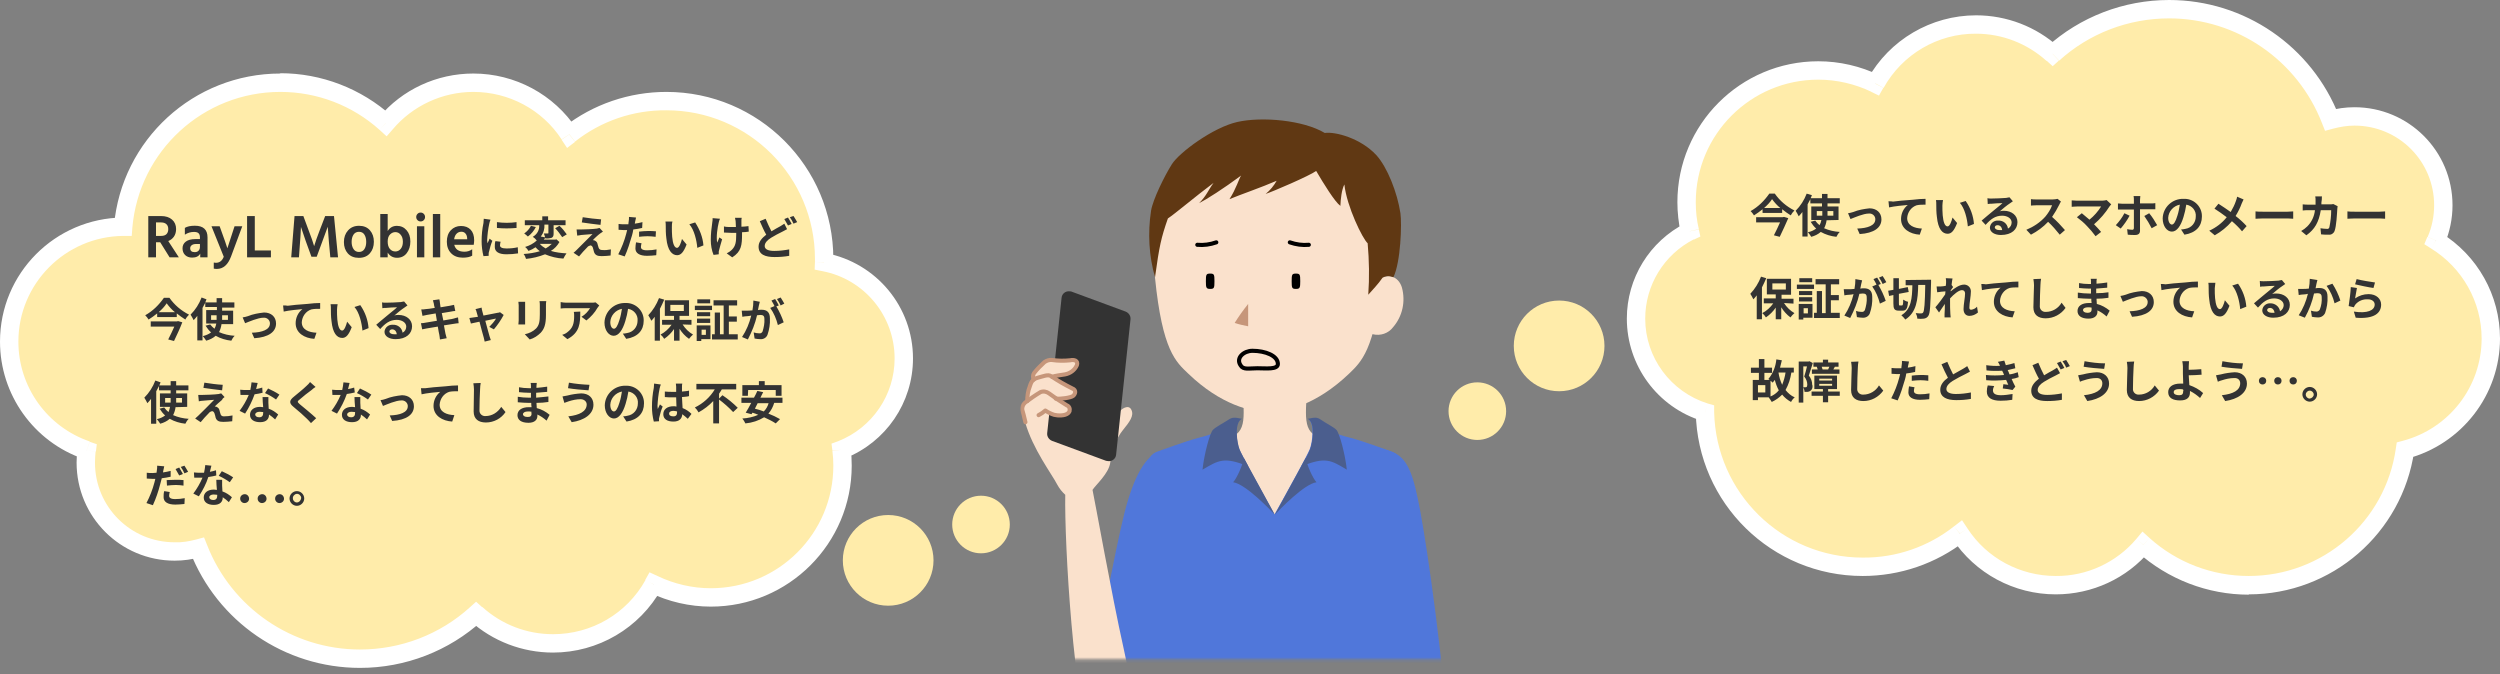 <svg width="816" height="220" viewBox="0 0 816 220" fill="none" xmlns="http://www.w3.org/2000/svg">
<rect x="0" y="0" width="816" height="220" fill="#808080" stroke="none"/>
<mask id="mask0_4676_283" style="mask-type:luminance" maskUnits="userSpaceOnUse" x="333" y="14" width="157" height="202">
<path d="M490 14.8H333V215.2H490V14.8Z" fill="white"/>
</mask>
<g mask="url(#mask0_4676_283)">
<path d="M416.1 262.9C426.7 262.9 439.2 261.9 446.6 259.5C447.2 252.4 451.9 168.3 452.6 150.8C452.7 149.2 451.7 147.8 450.2 147.2C446.1 145.6 440 144.7 433.2 143.5C424.8 142 426.2 137 426.6 126.1C426.8 121.9 418.6 120.3 416.1 120.3C413.6 120.3 405.4 122 405.6 126.1C406 137 407.4 142 399 143.5C392.2 144.7 386 145.6 382 147.2C380.5 147.8 379.6 149.2 379.6 150.8C380.3 168.4 385 252.4 385.6 259.5C393 261.9 405.5 262.9 416.1 262.9Z" fill="#FAE1CC"/>
<path d="M381.6 147.401C370 153.201 357.9 226.501 355.9 239.901C354.3 250.701 366.8 252.301 369.5 242.701C372.2 233.101 388.5 170.301 391.2 159.901C393.9 149.501 387.3 144.501 381.6 147.401Z" fill="#FAE1CC"/>
<path d="M484.5 318.8C483.9 316.4 482.9 314.1 481.5 312.2C479.7 309.4 478.1 306.5 476.7 303.5C475.9 291.7 473.1 254.8 470 241.1C468.8 227.7 461.4 153.7 450.2 147.2C444.7 144 437.8 148.4 439.8 159C441.8 169.6 454.1 233.3 456.2 243C457.1 252.7 465.1 299.3 467.3 307.4C467.3 310.4 465.1 316.3 464.8 319.4C464.4 323.2 464.3 325.1 465.3 328.8C465.7 330.6 465.8 332.5 465.7 334.3C465.7 335.3 464.6 337.4 465.3 338.3C465.8 338.7 466.5 338.8 467.1 338.5C468.8 337.7 470.1 336.2 470.7 334.4L470.6 334.6L468.8 338.9C468.7 339.3 468.5 339.6 468.3 340C468 340.4 467.6 340.8 467.2 341.1C466.5 341.8 466.1 342.7 465.9 343.6C465.7 344.5 466 345.6 466.9 345.8C467.4 345.9 467.9 345.7 468.4 345.4L469.5 344.8C469.7 344.9 469.9 345 470.1 345C470.6 345 471.2 344.8 471.7 344.7C472.2 344.6 472.7 344.5 473.2 344.4C473.5 344.3 473.8 344.1 474 343.9L475.7 344C475.9 344 476.2 344 476.4 344C476.8 343.8 477.2 343.6 477.5 343.2C478.8 343.3 480.1 342.9 481.2 342.2C482 341.5 482.6 340.7 483 339.8C484.2 337.6 485.4 335.2 485.4 332.6C485.6 327.9 485.2 323.4 484.5 318.8Z" fill="#FAE1CC"/>
<path d="M454.1 147.4C459.6 149.3 461.4 155 463.7 167.5C466 180 471.2 215.8 473.1 246C468.4 248.1 455.9 246.7 453 246.3C450.7 233.9 442 186.4 440.3 178.7C438.6 171 437.8 154.3 441.8 149.3C445.8 144.3 451.2 146.4 454.1 147.4Z" fill="#5077DA"/>
<path d="M378.6 147.3C374.1 148.6 370.1 155.2 367 167.5C364.1 179 358 210.8 353.4 239.3C352.5 245 357.3 248.7 360.8 249.2C367.2 250 373.7 242.7 375 237C379.4 218.6 387.8 186.4 389.6 180.1C391.8 172.5 393.7 155.9 389.9 150.7C386.1 145.5 381.3 146.5 378.6 147.3Z" fill="#5077DA"/>
<path d="M416.1 293.701C428.6 293.801 441 293.101 453.4 291.501C454.8 265.201 457.6 155.801 457.5 152.801C457.4 149.801 456.4 148.101 454 147.301C451.6 146.501 445.6 144.201 440.8 142.901C435.7 141.701 431 139.601 426.7 136.601C429.4 137.801 428.3 144.601 427.5 146.601C426.7 148.601 420.6 159.701 416 167.901C411.5 159.701 405.3 148.601 404.5 146.601C403.7 144.601 402.6 137.801 405.3 136.601C401 139.601 396.2 141.701 391.2 142.901C386.4 144.201 380.4 146.501 378 147.301C375.6 148.101 374.6 149.801 374.5 152.801C374.4 155.801 377.2 265.101 378.6 291.501C391.2 293.101 403.6 293.901 416.1 293.701Z" fill="#5077DA"/>
<path d="M407.4 152.2C406 149.5 404.9 147.5 404.6 146.7C403.8 144.7 402.7 137.9 405.4 136.7C402.9 136.2 402.3 136.1 400.8 137.1C399.3 138.1 396.9 139.3 395.9 140.3C394.9 141.3 393 148.4 392.5 153.3C397.8 150.2 399.5 149 407.4 152.2Z" fill="#4B5E8E"/>
<path d="M416.1 168C413.3 162.9 406.4 150.3 406 149.5C405.6 151.9 403.7 156.1 402.5 157.4C406.6 158 414.6 166.4 416.1 168Z" fill="#4B5E8E"/>
<path d="M424.8 152.2C426.3 149.5 427.3 147.5 427.6 146.7C428.4 144.7 429.5 137.9 426.8 136.7C429.3 136.2 429.9 136.1 431.3 137.1C432.7 138.1 435.2 139.3 436.2 140.3C437.2 141.3 439.1 148.4 439.6 153.3C434.4 150.2 432.7 149 424.8 152.2Z" fill="#4B5E8E"/>
<path d="M416.1 168C418.9 162.9 425.8 150.3 426.2 149.5C426.6 151.9 428.5 156.1 429.7 157.4C425.6 158 417.6 166.4 416.1 168Z" fill="#4B5E8E"/>
<path d="M369.3 133.8C368.5 131.9 365.9 133.2 364.8 135.2C363.7 137.2 361.9 141.2 361.3 141.4C360 142 355 134.5 353.2 133.2C351.4 131.9 342.5 118.5 341.1 120.6C339.7 122.7 333.7 134.4 334.6 137.8C337.1 146.6 343.3 154.7 345.1 158.2C345.8 159.5 346.7 160.6 347.7 161.5C347.4 177 350.4 230.3 356.7 245C359.4 251.4 366.4 248.6 368.1 245.9C370.1 242.8 371.4 232.3 366.7 211.4C362.9 194.4 357.2 162.5 356.6 159.9C357.6 158.3 362 154.5 362.4 150.9C362.8 147.3 364.3 143.1 366.5 140.4C368.7 137.7 370.2 135.7 369.3 133.8Z" fill="#FAE1CC"/>
<path d="M349.8 95.2L367.4 101.7C368.4 102.1 369.1 103.1 369 104.2L364.3 148.4C364.2 149.7 363 150.7 361.6 150.5C361.4 150.5 361.2 150.4 361 150.4L343.4 143.9C342.4 143.5 341.7 142.5 341.8 141.4L346.5 97.2C346.6 95.9 347.8 94.9 349.2 95.1C349.5 95.1 349.7 95.1 349.8 95.2Z" fill="#333333"/>
<path d="M334.7 137.8C334.3 136 333.9 134.6 333.7 133.9C333.5 133 333.9 132 334.6 131.4C336.2 130.2 337.9 129 339.6 128C340.5 127.6 341.6 127.8 342.4 128.4C344.3 129.8 346.2 131.1 348.2 132.3C349 132.6 349.3 133.4 349.1 134.2C349 134.4 348.9 134.6 348.7 134.8C347.7 135.8 345.2 135.7 344.1 135.4C343.1 135.1 342.1 134.6 341.2 134C340.5 134.6 339.8 135.1 339 135.5L334.7 137.8Z" fill="#FAE1CC"/>
<path d="M335.3 130.9C335.3 129.3 335.5 127.7 336.1 126.2C336.5 125 336.8 123.8 338.7 123.3C340.6 122.8 342.1 122.1 343.1 122.8C345.3 124.3 347.6 125.6 350 126.8C351.4 127.3 351 128.6 350.3 129.2C349.6 129.8 346.2 130.3 344.6 130.1L335.3 130.9Z" fill="#FAE1CC"/>
<path d="M337.4 123.901C337.1 123.201 337.1 122.401 337.5 121.801C338.5 120.501 339.7 119.301 340.9 118.201C341.6 117.701 342.5 117.401 343.4 117.501C345.4 117.801 347.4 117.801 349.3 117.601C350.6 117.301 352 117.701 351.5 119.201C350.8 120.801 349.3 121.901 347.6 122.201C345.9 122.501 344.5 122.601 343.4 123.001L337.4 123.901Z" fill="#FAE1CC"/>
<path d="M334.7 137.8C334.3 136 333.9 134.6 333.7 133.9C333.5 133 333.9 132 334.6 131.4C336.2 130.2 337.9 129 339.6 128C340.5 127.6 341.6 127.8 342.4 128.4C344.3 129.8 346.2 131.1 348.2 132.3C349 132.6 349.3 133.4 349.1 134.2C349 134.4 348.9 134.6 348.7 134.8C347.7 135.8 345.2 135.7 344.1 135.4C343.1 135.1 342.1 134.6 341.2 134C340.5 134.6 339.8 135.1 339 135.5" stroke="#C6967A" stroke-width="1.34" stroke-linecap="round" stroke-linejoin="round"/>
<path d="M335.3 130.9C335.3 129.3 335.5 127.7 336.1 126.2C336.5 125 336.8 123.8 338.7 123.3C340.6 122.8 342.1 122.1 343.1 122.8C345.3 124.3 347.6 125.6 350 126.8C351.4 127.3 351 128.6 350.3 129.2C349.6 129.8 346.2 130.3 344.6 130.1" stroke="#C6967A" stroke-width="1.34" stroke-linecap="round" stroke-linejoin="round"/>
<path d="M337.4 123.901C337.1 123.201 337.1 122.401 337.5 121.801C338.5 120.501 339.7 119.301 340.9 118.201C341.6 117.701 342.5 117.401 343.4 117.501C345.4 117.801 347.4 117.801 349.3 117.601C350.6 117.301 352 117.701 351.5 119.201C350.8 120.801 349.3 121.901 347.6 122.201C345.9 122.501 344.5 122.601 343.4 123.001" stroke="#C6967A" stroke-width="1.34" stroke-linecap="round" stroke-linejoin="round"/>
<path d="M414.1 47.3C438.7 47.3 453.7 66.8 451.2 90.6C448.7 114.4 444.3 118.1 440.3 122C429.7 132.1 419.8 134.5 414.1 134.5C408.4 134.5 398.4 132.1 387.9 122C383.8 118.1 379.4 114.5 377 90.7C374.6 66.9 389.5 47.3 414.1 47.3Z" fill="#FAE1CC"/>
<path d="M451.3 90.6C453.9 89.3 456.7 90.8 457.6 93.9C458.8 98.4 457.8 103.2 454.7 106.8C453.2 108.8 450.6 109.7 448.1 109.1L446.8 109L450.5 90.7L451.3 90.6Z" fill="#FAE1CC"/>
<path d="M390.8 79.901C392.9 80.101 395 79.801 397 79.101" stroke="black" stroke-width="1.34" stroke-linecap="round" stroke-linejoin="round"/>
<path d="M407.4 99.2C407.4 101.6 407.4 105.4 407.4 106.5C405.9 106.2 404.4 105.9 403 105.4C404.3 103.3 405.8 101.2 407.4 99.2Z" fill="#C6967A"/>
<path d="M408.8 114.5C413 114.5 417.1 116.1 417.1 118.8C417.1 120.7 413.2 120.2 410.4 120.2C407.6 120.2 405.8 120.8 404.9 119.2C403.3 116.8 406 114.5 408.8 114.5Z" stroke="black" stroke-width="1.34" stroke-linecap="round" stroke-linejoin="round"/>
<path d="M427.2 79.901C425.1 80.101 423 79.801 421 79.101" stroke="black" stroke-width="1.34" stroke-linecap="round" stroke-linejoin="round"/>
<path d="M393.6 91.8C393.6 93.9 393.7 94.3 395 94.3C396.3 94.3 396.4 94 396.4 91.8C396.4 89.6 396.3 89.3 395 89.3C393.7 89.3 393.6 89.6 393.6 91.8Z" fill="black"/>
<path d="M424.4 91.8C424.4 93.9 424.3 94.3 423 94.3C421.7 94.3 421.6 94 421.6 91.8C421.6 89.6 421.7 89.3 423 89.3C424.3 89.3 424.4 89.6 424.4 91.8Z" fill="black"/>
<path d="M446.4 79.4C446.9 85 447 90.6 446.6 96.2C447.9 94.7 449.8 92.8 451.3 90.6C452.4 90 453.6 90 454.8 90.5C457.2 85.6 457.6 73 457.1 69.6C456.1 62.9 452.8 54.5 449.2 50.6C444.1 45.1 435.8 42.9 432.4 43.4C425.4 39.2 411.9 38 403.9 39.8C395.9 41.6 384.9 49.8 382.5 53.6C380.1 57.4 376.3 65.1 375.7 68.8C374.6 76.1 375 83.5 377 90.5C378.4 80.3 379 77.6 381.2 71.3C383.5 69.8 390.2 64.1 396.1 59.7C394.4 62 393.8 63.9 391.4 66.3C393.8 65.1 399.3 61.6 405.1 57.3C404.4 58.3 403.5 61.6 401.3 65C404.9 63.5 411.9 61.1 416.7 59C415.8 60.6 414.6 62.1 413.1 63.3C415.3 62.6 427.4 57.4 429.6 55.8C432 59.9 435.7 65.9 437.5 67.2C437.6 64.9 437.9 62 438.8 60.2C439.6 67.5 444.8 78 446.4 79.4Z" fill="#603813"/>
</g>
<path d="M289.9 197.7C298.074 197.7 304.7 191.073 304.7 182.9C304.7 174.726 298.074 168.1 289.9 168.1C281.726 168.1 275.1 174.726 275.1 182.9C275.1 191.073 281.726 197.7 289.9 197.7Z" fill="#FFECAA"/>
<path d="M320.2 180.6C325.392 180.6 329.6 176.391 329.6 171.2C329.6 166.008 325.392 161.8 320.2 161.8C315.009 161.8 310.8 166.008 310.8 171.2C310.8 176.391 315.009 180.6 320.2 180.6Z" fill="#FFECAA"/>
<path d="M508.9 127.7C517.074 127.7 523.7 121.073 523.7 112.9C523.7 104.726 517.074 98.1 508.9 98.1C500.726 98.1 494.1 104.726 494.1 112.9C494.1 121.073 500.726 127.7 508.9 127.7Z" fill="#FFECAA"/>
<path d="M482.2 143.6C487.392 143.6 491.6 139.391 491.6 134.2C491.6 129.008 487.392 124.8 482.2 124.8C477.009 124.8 472.8 129.008 472.8 134.2C472.8 139.391 477.009 143.6 482.2 143.6Z" fill="#FFECAA"/>
<path d="M117.5 215C131.5 215 145 209.8 155.4 200.4C170.8 214.3 194.5 213 208.4 197.6C210.3 195.5 211.9 193.2 213.3 190.7C234.7 201 260.4 192.1 270.7 170.7C273.5 164.9 275 158.5 275 152C275 150.3 274.9 148.5 274.7 146.8C291.2 140.4 299.3 121.8 292.8 105.3C288.8 95 279.8 87.6 269 85.5C269 85.2 269 84.8 269 84.4C269 56 245.9 32.9 217.5 32.9C206 32.9 194.9 36.7 185.8 43.8C174.4 26.5 151.2 21.7 133.8 33.1C130.8 35.1 128.2 37.4 125.9 40.1C104.7 21.1 72.2 22.8 53.2 44C45.7 52.3 41.2 62.8 40.2 73.9C19.5 74.1 2.8 91 2.9 111.7C3 127.7 13.2 141.9 28.3 147C28.1 148.3 28 149.7 28 151C28 167 41 180 57 180C59.6 180 62.3 179.6 64.8 178.9C73.3 200.7 94.2 215 117.5 215Z" fill="#FFECAA"/>
<path d="M155.4 200.4L157.4 198.2L155.4 196.4L153.4 198.2L155.4 200.4ZM213.3 190.7L214.6 188L212 186.8L210.6 189.3L213.3 190.7ZM274.7 146.8L273.6 144L271.4 144.8L271.7 147.1L274.7 146.8ZM269 85.6L266 85.5L265.9 88L268.4 88.5L269 85.6ZM185.8 43.9L183.3 45.6L185.1 48.3L187.7 46.3L185.8 43.9ZM125.9 40.2L123.9 42.4L126.2 44.5L128.2 42.2L125.9 40.2ZM40.2 74V77H43L43.2 74.3L40.2 74ZM28.3 147L31.3 147.4L31.6 145L29.3 144.2L28.3 147ZM64.8 179L67.6 177.9L66.6 175.4L64 176.1L64.8 179ZM153.4 198.2C143.6 207.1 130.8 212 117.5 212V218C132.3 218 146.5 212.5 157.4 202.6L153.4 198.2ZM180.5 207C172 207 163.8 203.9 157.4 198.1L153.4 202.6C160.8 209.3 170.5 213 180.5 213V207ZM210.7 189.3C204.6 200.3 193.1 207 180.5 207V213C195.2 213 208.8 205 215.9 192.2L210.7 189.3ZM232 192C226 192 220 190.6 214.6 188L212 193.4C218.2 196.4 225.1 198 232 198V192ZM272 152C272 174.1 254.1 192 232 192V198C257.4 198 278 177.4 278 152H272ZM271.7 147.2C271.9 148.8 272 150.4 272 152H278C278 150.1 277.9 148.3 277.7 146.4L271.7 147.2ZM292 117C292 128.9 284.7 139.6 273.6 144L275.8 149.6C289.2 144.3 298 131.4 298 117H292ZM268.4 88.5C282.1 91.1 292 103.1 292 117H298C298 100.2 286.1 85.8 269.5 82.6L268.4 88.5ZM266 84.5C266 84.8 266 85.2 266 85.5L272 85.6C272 85.2 272 84.8 272 84.5H266ZM217.5 36C244.3 36 266 57.7 266 84.5H272C272 54.4 247.6 30 217.5 30V36ZM187.7 46.2C196.2 39.5 206.7 35.9 217.5 36V30C205.4 30 193.6 34 184 41.5L187.7 46.2ZM154.5 30C166.1 30 177 35.8 183.3 45.5L188.3 42.2C180.8 30.8 168.1 24 154.5 24V30ZM128.2 42.2C134.7 34.5 144.4 30 154.5 30V24C142.6 24 131.3 29.2 123.7 38.3L128.2 42.2ZM91.5 30C103.5 30 115 34.4 123.9 42.4L127.9 37.9C117.9 28.9 104.9 23.9 91.5 23.9V30ZM43.2 74.3C45.4 49.2 66.4 30 91.5 30V24C63.2 24 39.7 45.6 37.2 73.7L43.2 74.3ZM6 111.5C6 92.6 21.3 77.2 40.2 77V71C18 71.2 0 89.2 0 111.5H6ZM29.3 144.1C15.3 139.3 6 126.2 6 111.5H0C0 128.8 11 144.2 27.3 149.8L29.3 144.1ZM31 151C31 149.8 31.1 148.6 31.2 147.4L25.3 146.6C25.1 148.1 25 149.6 25 151H31ZM57 177C42.6 177 31 165.4 31 151H25C25 168.7 39.3 183 57 183V177ZM64 176.1C61.7 176.7 59.4 177.1 57 177V183C59.9 183 62.8 182.6 65.6 181.8L64 176.1ZM117.5 212C95.4 212 75.6 198.4 67.6 177.9L62 180C70.9 202.9 92.9 218 117.5 218V212Z" fill="white"/>
<path d="M48.4 83H50.6V78.5H54.6V76.6H50.6V73.7H55.2V71.9H48.4V83ZM57.1 83H63.8V81.1H59.3V71.9H57.1V83ZM67.8 78.4L68.1 77.2C68.4 76 68.8 74.8 69 73.6H69.1C69.4 74.8 69.7 76.1 70.1 77.2L70.4 78.4H67.8ZM71.7 83H74L70.5 71.9H67.9L64.3 83H66.5L67.3 80.2H70.9L71.7 83ZM78.7 83.2C81.3 83.2 82.8 81.7 82.8 79.8C82.8 78.4 81.9 77.2 80.6 76.8L79 76.2C78 75.8 77.3 75.5 77.3 74.7C77.3 73.9 77.9 73.5 78.9 73.5C79.8 73.5 80.6 73.8 81.3 74.4L82.4 73C81.5 72.1 80.2 71.6 78.9 71.6C76.7 71.6 75.1 73 75.1 74.8C75.1 76.2 76 77.4 77.3 77.8L78.8 78.4C79.8 78.8 80.5 79.1 80.5 79.9C80.5 80.7 79.9 81.2 78.7 81.2C77.6 81.1 76.6 80.7 75.9 80L74.7 81.5C75.7 82.6 77.1 83.2 78.7 83.2ZM84.7 83H86.9V78.2H91.1V83H93.3V71.9H91.1V76.3H86.9V71.9H84.7V83ZM99.4 83H101.4V78.4C101.4 77.4 101.2 75.8 101.1 74.8H101.2L102.1 77.4L103.9 82.1H105.2L106.9 77.4L107.8 74.8H107.9C107.8 75.8 107.6 77.4 107.6 78.4V83H109.6V71.9H107L105.2 77.1C105 77.8 104.8 78.5 104.5 79.3H104.4C104.2 78.6 104 77.8 103.7 77.1L101.8 71.9H99.3L99.4 83ZM116.6 83.2C119.5 83.2 121.6 81 121.6 77.4C121.6 73.8 119.6 71.7 116.6 71.7C113.6 71.7 111.6 73.8 111.6 77.4C111.6 81 113.7 83.2 116.6 83.2ZM116.6 81.3C114.9 81.3 113.9 79.8 113.9 77.4C113.9 75 115 73.6 116.6 73.6C118.2 73.6 119.3 75 119.3 77.4C119.3 79.8 118.3 81.3 116.6 81.3ZM123.8 83H127.8C130.3 83 132.1 82 132.1 79.7C132.2 78.4 131.3 77.3 130 77.1V77C131 76.6 131.6 75.6 131.5 74.6C131.5 72.5 129.7 71.9 127.5 71.9H123.8V83ZM126 76.4V73.6H127.3C128.6 73.6 129.3 74 129.3 75C129.3 76 128.7 76.5 127.3 76.5H126V76.4ZM126 81.3V78.1H127.6C129.1 78.1 129.9 78.5 129.9 79.6C129.9 80.7 129.1 81.3 127.6 81.3H126ZM134 83H136.2V71.9H134V83ZM139 83H145.7V81.1H141.2V71.9H139V83ZM147.7 83H154.7V81.1H149.9V78.1H153.8V76.3H149.9V73.7H154.5V71.9H147.7V83ZM162.2 72.5V74.4C164.3 74.6 166.4 74.6 168.6 74.4V72.5C166.5 72.8 164.3 72.8 162.2 72.5ZM161.7 78.7C161.5 79.3 161.5 80 161.5 80.6C161.5 82.1 162.7 83 165.3 83C166.6 83 167.9 82.9 169.1 82.7L169 80.7C167.8 81 166.5 81.1 165.3 81.1C163.8 81.1 163.2 80.7 163.2 80.1C163.2 79.7 163.3 79.3 163.4 78.9L161.7 78.7ZM157.9 71.4C157.9 71.9 157.8 72.4 157.8 72.8C157.4 74.7 157.2 76.7 157.2 78.7C157.2 80.3 157.4 82 157.8 83.6L159.5 83.5C159.5 83.3 159.5 83.1 159.5 82.9C159.5 82.7 159.5 82.4 159.6 82.2C159.9 81 160.2 79.8 160.7 78.6L159.8 77.9C159.6 78.4 159.4 78.9 159.1 79.4C159.1 79.1 159 78.7 159 78.4C159.1 76.6 159.3 74.8 159.7 73C159.8 72.6 159.9 72.1 160.1 71.7L157.9 71.4ZM180.1 79.6C179.5 80.2 178.8 80.7 178.1 81.1C177.4 80.7 176.7 80.2 176.2 79.6H180.1ZM181.6 78.1L181.3 78.2H177.5L178.1 77.5L176.5 77.2C177.4 76.1 177.8 74.7 177.7 73.3H179V76C179 76.2 179 76.2 178.8 76.2H177.5C177.7 76.7 177.9 77.2 178 77.8C178.7 77.9 179.4 77.8 180.1 77.6C180.6 77.3 180.7 76.9 180.7 76.2V73.5H184.6V71.9H178.9V70.6H177V71.9H171.3V73.5H176C176.1 75.1 175.3 76.5 173.9 77.3C174.4 77.6 174.8 78 175.2 78.5C174.1 79.5 172.8 80.2 171.4 80.6C171.9 81 172.2 81.4 172.5 81.9C173.3 81.6 174.1 81.2 174.8 80.7C175.2 81.2 175.7 81.6 176.2 82C174.5 82.5 172.7 82.8 170.9 82.9C171.3 83.4 171.5 83.9 171.7 84.5C173.8 84.3 175.9 83.8 177.9 83C179.8 83.8 181.8 84.3 183.9 84.4C184.2 83.8 184.5 83.2 184.9 82.7C183.2 82.6 181.4 82.4 179.8 81.9C181 81.2 181.9 80.2 182.6 79L181.6 78.1ZM173.3 73.7C172.8 74.7 172 75.6 171.1 76.2C171.5 76.5 171.9 76.8 172.3 77.2C173.4 76.4 174.3 75.3 174.9 74.1L173.3 73.7ZM181.2 74.5C182.1 75.4 182.8 76.4 183.5 77.4L185 76.5C184.3 75.5 183.5 74.5 182.6 73.7L181.2 74.5ZM190.2 70.9L189.9 72.6C191.7 72.9 194.4 73.2 196 73.4L196.2 71.6C194.7 71.5 191.9 71.2 190.2 70.9ZM196.8 75.6L195.7 74.4C195.4 74.5 195.1 74.5 194.9 74.6C193.7 74.8 190.3 74.9 189.6 74.9C189.1 74.9 188.5 74.9 188.2 74.9L188.4 76.9C188.7 76.9 189.2 76.8 189.7 76.7C190.6 76.6 192.3 76.5 193.4 76.4C192 77.8 189 80.8 188.2 81.6C187.9 81.9 187.6 82.2 187.2 82.5L189 83.7C189.8 82.7 190.7 81.7 191.7 80.7C191.9 80.4 192.3 80.2 192.7 80.1C193 80.1 193.3 80.3 193.5 80.8C193.6 81.2 193.8 81.9 193.9 82.3C194.3 83.3 195 83.6 196.4 83.6C197.4 83.6 198.3 83.5 199.3 83.4L199.4 81.4C198.4 81.6 197.5 81.7 196.5 81.6C196 81.6 195.6 81.4 195.4 80.9C195.3 80.5 195.1 80 195 79.5C194.9 79 194.5 78.7 194.1 78.5C193.9 78.4 193.7 78.4 193.5 78.4C193.8 78 195.2 76.7 195.9 76.2C196.1 76.1 196.4 75.9 196.8 75.6ZM208.5 77.3C209.4 77.2 210.4 77.1 211.4 77.1C212.3 77.1 213.1 77.2 214 77.3L214.1 75.5C213.2 75.4 212.3 75.4 211.5 75.4C210.7 75.4 209.5 75.5 208.6 75.6V77.3H208.5ZM209.7 72.5C208.9 72.7 208.1 72.9 207.2 73L207.3 72.4C207.4 72.1 207.5 71.4 207.6 71L205.3 70.8C205.3 71.3 205.3 71.8 205.2 72.3C205.2 72.5 205.1 72.8 205.1 73.2C204.7 73.2 204.2 73.2 203.8 73.2C203.2 73.2 202.6 73.2 201.9 73.1V75C202.4 75 203 75.1 203.7 75.1H204.7C204.6 75.5 204.5 75.9 204.4 76.3C203.8 78.6 202.9 80.9 201.8 83L203.9 83.7C204.9 81.5 205.6 79.2 206.3 76.8C206.5 76.2 206.6 75.5 206.7 74.9C207.7 74.8 208.7 74.6 209.6 74.4L209.7 72.5ZM207.6 79.1C207.5 79.8 207.4 80.4 207.4 81.1C207.4 82.6 208.7 83.5 211.2 83.5C212.2 83.5 213.2 83.4 214.2 83.3L214.3 81.4C213.3 81.6 212.2 81.7 211.2 81.7C209.6 81.7 209.2 81.2 209.2 80.6C209.2 80.2 209.3 79.8 209.4 79.4L207.6 79.1ZM219.5 72.3H217.2C217.3 72.8 217.3 73.3 217.3 73.8C217.3 74.7 217.3 76.4 217.5 77.8C217.9 81.8 219.4 83.3 221 83.3C222.2 83.3 223.1 82.4 224.1 79.8L222.6 78C222.3 79.2 221.7 80.9 221 80.9C220.1 80.9 219.6 79.5 219.4 77.3C219.3 76.2 219.3 75.1 219.3 74.1C219.3 73.5 219.3 72.9 219.5 72.3ZM226.9 72.6L225 73.2C226.6 75 227.4 78.5 227.6 80.9L229.6 80.1C229.4 77.5 228.4 74.9 226.9 72.6ZM232.6 71.2C232.6 71.6 232.6 72.1 232.5 72.5C232.2 74.5 232 76.4 232 78.4C232 80 232.3 81.7 232.9 83.2L234.6 83C234.6 82.8 234.6 82.5 234.6 82.4C234.6 82.2 234.6 81.9 234.7 81.7C234.9 80.9 235.3 79.4 235.7 78.1L234.8 77.5C234.6 78 234.3 78.8 234.1 79.2C233.7 77.4 234.2 74.2 234.6 72.6C234.7 72.2 234.8 71.8 235 71.4L232.6 71.2ZM244.3 73.8C243.5 73.9 242.8 74 242 74C242 73.2 242 72.4 242 72.1C242 71.8 242 71.4 242.1 71.1H239.9C240 71.4 240 71.8 240.1 72.1C240.1 72.5 240.2 73.3 240.2 74.1H238.5C237.7 74.1 237 74.1 236.3 73.9V75.9C237 75.9 237.9 76 238.6 76H240.3V76.5C240.3 79 240.1 80.3 238.9 81.5C238.4 82 237.8 82.4 237.2 82.7L239 84C242 82.1 242.2 80 242.2 76.4V75.8C243 75.8 243.8 75.7 244.4 75.6L244.3 73.8ZM256 73C255.6 73.3 255.1 73.6 254.6 73.9C253.9 74.3 252.9 74.8 251.8 75.5C251.1 74.2 250.5 72.8 249.9 71.4L248 72.2C248.7 73.8 249.4 75.4 250.1 76.6C248.7 77.7 247.6 78.9 247.6 80.5C247.6 83.1 249.8 83.9 252.8 83.9C254.4 83.9 256 83.8 257.6 83.5V81.4C256 81.7 254.4 81.9 252.7 81.9C250.6 81.9 249.6 81.3 249.6 80.3C249.6 79.3 250.4 78.4 251.7 77.6C252.9 76.9 254.1 76.2 255.4 75.6C256 75.3 256.4 75.1 256.9 74.8L256 73ZM256 71.5C256.4 72.2 256.8 72.9 257.2 73.6L258.4 73.1C258.1 72.5 257.6 71.6 257.2 71L256 71.5ZM257.8 70.9C258.3 71.6 258.7 72.3 259 73L260.2 72.5C259.8 71.8 259.4 71.1 259 70.5L257.8 70.9ZM57.8 104.9H49.2V106.6H56.9C56.3 107.9 55.6 109.5 54.9 110.8L56.8 111.3C57.7 109.4 58.8 107.1 59.5 105.2L58.1 104.8L57.8 104.9ZM51.8 101.9C52.8 101 53.7 100.1 54.4 99C55.2 100.1 56.1 101.1 57.1 101.9H51.8ZM53.5 97.2C51.9 99.5 49.9 101.5 47.4 102.9C47.8 103.3 48.2 103.8 48.5 104.3C49.5 103.7 50.4 103 51.3 102.3V103.5H57.7V102.3C58.6 103 59.5 103.7 60.5 104.3C60.8 103.7 61.2 103.2 61.7 102.7C59.1 101.4 56.9 99.5 55.3 97.2H53.5ZM68.9 104.4V102.9H70.7V104.4H68.9ZM74.4 102.9V104.4H72.5V102.9H74.4ZM76.1 105.8V101.4H72.5V100.4H76.5V98.7H72.5V97.3H70.7V98.7H67L67.4 97.7L65.8 97.1C65 99.2 63.8 101.1 62.2 102.7C62.6 103.3 62.9 103.9 63.2 104.5C63.6 104.1 64 103.6 64.4 103.1V111.1H66.1V100.5C66.4 99.9 66.7 99.3 67 98.8V100.2H70.8V101.2H67.3V105.6H70.6C70.5 106.2 70.3 106.8 70 107.3C69.5 106.9 69 106.4 68.6 105.9L67.1 106.3C67.6 107.1 68.2 107.9 68.9 108.5C68.1 109.1 67.1 109.5 66.2 109.7C66.6 110.2 67 110.7 67.3 111.2C68.4 110.9 69.5 110.4 70.4 109.6C72 110.5 73.7 111 75.5 111.2C75.8 110.6 76.1 110.1 76.6 109.6C74.8 109.5 73.1 109.1 71.5 108.4C71.9 107.6 72.2 106.7 72.3 105.8H76.1ZM79.2 103.6L80 105.5C81.3 105 84.2 103.7 86 103.7C87 103.6 88 104.3 88.1 105.4C88.1 105.5 88.1 105.5 88.1 105.6C88.1 107.6 85.6 108.5 82.2 108.6L83 110.4C87.7 110.1 90.1 108.3 90.1 105.6C90.1 103.4 88.5 102 86.2 102C84.4 102.2 82.6 102.5 80.9 103.2C80.3 103.4 79.8 103.5 79.2 103.6ZM92.4 99.7L92.6 101.7C94.3 101.3 97.5 101 98.7 100.9C97.3 102 96.5 103.7 96.5 105.5C96.5 108.7 99.4 110.4 102.6 110.6L103.3 108.6C100.8 108.5 98.5 107.6 98.5 105.2C98.6 103.3 99.8 101.6 101.6 101C102.5 100.8 103.5 100.8 104.5 100.8V98.9C103.5 98.9 101.8 99 100.3 99.2C97.6 99.4 95.1 99.6 93.9 99.8C93.6 99.7 93 99.7 92.4 99.7ZM110.2 99.3H107.9C108 99.8 108 100.3 108 100.8C108 101.7 108 103.4 108.2 104.8C108.6 108.8 110 110.3 111.7 110.3C112.9 110.3 113.8 109.4 114.8 106.8L113.3 105C113 106.2 112.4 107.9 111.7 107.9C110.8 107.9 110.3 106.5 110.1 104.3C110 103.2 110 102.1 110 101.1C110 100.5 110.1 99.9 110.2 99.3ZM117.6 99.6L115.7 100.2C117.3 102 118.1 105.5 118.3 107.9L120.3 107.1C120.1 104.5 119.2 101.9 117.6 99.6ZM128.6 109.1C127.7 109.1 127.1 108.7 127.1 108.2C127.1 107.8 127.5 107.5 128 107.5C128.8 107.5 129.4 108.1 129.5 109.1C129.2 109.1 128.9 109.1 128.6 109.1ZM131.9 98.4C131.5 98.5 131.1 98.5 130.8 98.6C130 98.7 126.8 98.8 126 98.8C125.5 98.8 125.1 98.8 124.7 98.7L124.8 100.6C125.2 100.5 125.6 100.5 126 100.5C126.8 100.4 128.8 100.3 129.6 100.3C128.9 101 127.3 102.2 126.5 102.9C125.7 103.6 123.8 105.1 122.8 106L124.1 107.4C125.7 105.6 127.2 104.4 129.5 104.4C131.2 104.4 132.6 105.3 132.6 106.6C132.6 107.4 132.2 108.2 131.4 108.6C131.2 107 129.8 105.9 128.2 106C126.8 105.9 125.6 106.9 125.5 108.3C125.5 109.8 127.1 110.7 129.1 110.7C132.7 110.7 134.5 108.8 134.5 106.5C134.5 104.3 132.6 102.8 130.1 102.8C129.6 102.8 129.2 102.8 128.7 103C129.6 102.2 131.2 100.9 132 100.4C132.3 100.2 132.7 99.9 133 99.7L131.9 98.4ZM149.5 103.6C149.1 103.7 148.6 103.8 148 104C147.4 104.2 146.1 104.3 144.7 104.6L144.2 102.2L147.2 101.7C147.6 101.6 148.3 101.5 148.6 101.5L148.2 99.5C147.8 99.6 147.3 99.7 146.8 99.8L143.8 100.3C143.7 99.6 143.6 99.1 143.6 98.9C143.6 98.7 143.5 98 143.4 97.7L141.3 98C141.4 98.4 141.5 98.7 141.6 99.1C141.6 99.3 141.7 99.8 141.9 100.5C140.6 100.7 139.5 100.9 138.9 100.9C138.4 101 138 101 137.5 101L137.9 103.1C138.3 103 138.8 102.9 139.3 102.8L142.2 102.3L142.6 104.7L139 105.3C138.5 105.4 137.9 105.5 137.4 105.5L137.8 107.5C138.2 107.4 138.7 107.3 139.3 107.2L142.9 106.6C143.1 107.9 143.3 108.9 143.4 109.3C143.5 109.7 143.5 110.2 143.6 110.8L145.8 110.4C145.7 109.9 145.5 109.4 145.4 108.9C145.3 108.4 145.1 107.4 144.9 106.2L148.1 105.7C148.7 105.6 149.3 105.5 149.7 105.5L149.5 103.6ZM161.2 107.5C162.4 106.1 163.5 104.5 164.4 102.8L163.2 101.9C163 102 162.7 102.1 162.4 102.1C161.8 102.2 159.7 102.6 157.8 103L157.4 101.5C157.3 101.1 157.2 100.7 157.2 100.4L155.2 100.9C155.4 101.2 155.5 101.6 155.6 102C155.7 102.3 155.8 102.8 156 103.4C155.3 103.5 154.8 103.6 154.6 103.6C154.1 103.7 153.7 103.7 153.2 103.8L153.7 105.6C154.1 105.5 155.2 105.3 156.5 105C157 107.1 157.7 109.4 157.9 110.2C158 110.6 158.1 111.1 158.2 111.5L160.2 111C160.1 110.7 159.9 110 159.8 109.8C159.6 109 158.9 106.7 158.4 104.7C160 104.4 161.5 104 161.9 104C161.3 105 160.5 105.9 159.7 106.7L161.2 107.5ZM169.2 98.5C169.2 98.9 169.3 99.3 169.3 99.6V104.6C169.3 105 169.2 105.6 169.2 105.9H171.4C171.4 105.6 171.4 105 171.4 104.6V99.6C171.4 99.1 171.4 98.8 171.4 98.5H169.2ZM176.1 98.3C176.2 98.8 176.2 99.3 176.2 99.8V102.6C176.2 104.9 176 106.1 175 107.2C174 108.2 172.7 108.8 171.3 109.1L172.9 110.8C174.3 110.4 175.5 109.6 176.5 108.6C177.6 107.4 178.2 106 178.2 102.8V99.8C178.2 99.2 178.2 98.7 178.3 98.3H176.1ZM187.3 101.8C187.4 102.2 187.4 102.7 187.4 103.1C187.4 105.6 187 107.1 185.1 108.5C184.6 108.9 184.1 109.1 183.5 109.3L185.2 110.7C189.3 108.5 189.4 105.5 189.4 101.7L187.3 101.8ZM194.4 98.7C193.9 98.8 193.4 98.8 192.9 98.8H184.8C184.2 98.8 183.6 98.7 183 98.6V100.7C183.7 100.6 184.2 100.6 184.8 100.6H192.6C191.9 101.7 191 102.7 189.8 103.4L191.4 104.6C192.8 103.5 194.1 102.1 195 100.5C195.2 100.2 195.4 100 195.6 99.7L194.4 98.7ZM200.4 107.3C199.8 107.3 199.2 106.6 199.2 105.1C199.3 103 200.9 101.2 203 100.8C202.8 102 202.6 103.2 202.2 104.4C201.6 106.4 201 107.3 200.4 107.3ZM204.4 110.6C208.2 110 210.1 107.8 210.1 104.7C210.2 101.6 207.7 99 204.6 98.9C204.4 98.9 204.3 98.9 204.1 98.9C200.5 98.8 197.4 101.6 197.3 105.3C197.3 107.8 198.7 109.6 200.3 109.6C201.9 109.6 203.2 107.8 204.1 104.8C204.5 103.5 204.8 102.2 205 100.8C206.9 101.1 208.3 102.8 208.1 104.7C208.1 106.7 206.7 108.4 204.7 108.7C204.2 108.8 203.8 108.9 203.3 108.9L204.4 110.6ZM215.1 97.3C214.3 99.4 213.1 101.3 211.6 102.9C212 103.5 212.3 104.1 212.6 104.7C213 104.3 213.4 103.8 213.7 103.4V111.2H215.4V100.8C215.9 99.8 216.4 98.8 216.8 97.8L215.1 97.3ZM218.8 99.5H223.2V101.5H218.8V99.5ZM225.7 106V104.4H221.8V103.1H224.9V98H217V103.1H220V104.4H216.1V106H219.2C218.3 107.3 217 108.5 215.6 109.2C216.1 109.6 216.5 110.1 216.8 110.6C218.1 109.7 219.2 108.6 220 107.4V111.2H221.8V107.3C222.6 108.6 223.6 109.7 224.9 110.6C225.3 110.1 225.7 109.6 226.2 109.2C224.8 108.4 223.7 107.3 222.8 105.9L225.7 106ZM231.8 97.7H227.6V99H231.8V97.7ZM230.4 107.6V109.3H229V107.6H230.4ZM231.9 106.2H227.4V111.3H228.9V110.7H231.9V106.2ZM227.5 105.4H231.8V104H227.5V105.4ZM231.8 101.9H227.5V103.2H231.8V101.9ZM226.8 101.2H232.4V99.8H226.8V101.2ZM237.9 109.1V105H240.5V103.3H237.9V99.7H240.6V98H232.9V99.7H236.2V109.1H235V102H233.3V109.1H232.4V110.8H240.8V109.1H237.9ZM256 99.1C255.6 98.4 255.2 97.7 254.8 97.1L253.6 97.6C254.1 98.3 254.5 99 254.8 99.7L256 99.1ZM245.9 98.1C245.9 99.2 245.8 100.2 245.6 101.3C244.8 101.4 244.1 101.4 243.7 101.4C243.3 101.4 242.7 101.4 242.1 101.4L242.3 103.4C242.8 103.3 243.5 103.2 243.9 103.2C244.3 103.2 244.7 103.1 245.2 103C244.6 105.5 243.6 107.9 242.2 110L244.1 110.8C245.4 108.3 246.5 105.6 247.1 102.9C247.5 102.9 247.9 102.8 248.1 102.8C249 102.8 249.5 103 249.5 104.1C249.6 105.5 249.3 106.9 248.9 108.2C248.7 108.6 248.3 108.9 247.8 108.8C247.2 108.8 246.6 108.7 246 108.5L246.3 110.5C246.9 110.6 247.5 110.7 248.1 110.7C249.1 110.8 250.1 110.3 250.5 109.3C251.1 107.6 251.4 105.7 251.3 103.9C251.3 101.8 250.2 101.1 248.6 101.1C248.3 101.1 247.8 101.1 247.4 101.2C247.5 100.7 247.6 100.1 247.7 99.7C247.8 99.3 247.9 98.9 248 98.5L245.9 98.1ZM254.2 99.7C253.9 99.1 253.4 98.2 253 97.6L251.8 98.1C252.2 98.7 252.5 99.3 252.8 99.9L251.4 100.5C252.6 102.2 253.4 104.1 253.9 106.1L255.8 105.2C255.2 103.4 254.4 101.7 253.4 100L254.2 99.7ZM53.9 131.4V129.9H55.7V131.4H53.9ZM59.4 129.9V131.4H57.5V129.9H59.4ZM61.1 132.8V128.4H57.5V127.4H61.5V125.8H57.5V124.4H55.7V125.8H52C52.1 125.5 52.3 125.2 52.4 124.8L50.7 124.2C49.9 126.3 48.7 128.2 47.1 129.8C47.5 130.4 47.8 131 48.1 131.6C48.5 131.2 48.9 130.7 49.3 130.2V138.3H51V127.7C51.3 127.1 51.6 126.5 51.9 126V127.4H55.7V128.4H52.2V132.8H55.5C55.4 133.4 55.2 134 55 134.5C54.5 134.1 54 133.6 53.6 133L52.1 133.4C52.6 134.2 53.2 135 53.9 135.6C53.1 136.2 52.2 136.6 51.2 136.8C51.6 137.3 52 137.8 52.3 138.3C53.4 138 54.5 137.5 55.4 136.7C57 137.6 58.7 138.1 60.5 138.3C60.8 137.7 61.1 137.2 61.6 136.7C59.8 136.6 58.1 136.2 56.5 135.5C56.9 134.7 57.2 133.8 57.3 132.9L61.1 132.8ZM66.7 124.9L66.4 126.6C68.2 126.9 70.9 127.2 72.5 127.4L72.7 125.6C70.7 125.5 68.7 125.2 66.7 124.9ZM73.3 129.6L72.2 128.4C71.9 128.5 71.6 128.5 71.4 128.6C70.2 128.8 66.8 128.9 66.1 128.9C65.6 128.9 65 128.9 64.7 128.9L64.9 131C65.3 130.9 65.7 130.8 66.2 130.8C67 130.7 68.8 130.6 69.9 130.5C68.5 131.9 65.5 135 64.7 135.7C64.4 136 64 136.3 63.7 136.6L65.5 137.8C66.3 136.8 67.2 135.8 68.2 134.8C68.4 134.5 68.8 134.3 69.2 134.2C69.5 134.2 69.8 134.4 70 134.9C70.2 135.4 70.3 136 70.4 136.4C70.8 137.4 71.5 137.7 72.9 137.7C73.9 137.7 74.8 137.6 75.8 137.5L75.9 135.6C74.9 135.8 74 135.9 73 135.9C72.5 135.9 72.1 135.6 72 135.2C71.9 134.8 71.7 134.3 71.6 133.8C71.5 133.3 71.1 133 70.7 132.8C70.5 132.7 70.3 132.7 70.1 132.7C70.4 132.3 71.8 131.1 72.5 130.5C72.6 130.1 72.9 129.9 73.3 129.6ZM91.2 128.8C90 128 88.8 127.4 87.5 126.8L86.5 128.3C87.8 128.9 89 129.6 90.1 130.4L91.2 128.8ZM85.6 126.5C84.9 126.7 84.3 126.9 83.6 127C83.8 126.2 84 125.4 84.1 125L82.1 124.8C82 125.6 81.9 126.5 81.7 127.3C81.3 127.3 80.8 127.3 80.4 127.3C80 127.3 79.1 127.3 78.4 127.2L78.5 128.9C79.1 128.9 79.7 128.9 80.4 128.9C80.7 128.9 80.9 128.9 81.2 128.9C80.4 130.8 79.4 132.5 78.2 134.1L80 135C81.3 133 82.3 130.9 83.1 128.7C84 128.6 84.8 128.4 85.7 128.2L85.6 126.5ZM85.9 134.8C85.9 135.6 85.6 136.2 84.6 136.2C83.8 136.2 83.3 135.8 83.3 135.3C83.3 134.8 83.9 134.4 84.7 134.4C85.1 134.4 85.5 134.5 85.9 134.5V134.8ZM85.7 129.6C85.7 130.5 85.8 131.8 85.9 132.9C85.6 132.9 85.2 132.8 84.9 132.8C82.8 132.8 81.6 133.9 81.6 135.4C81.6 137 83 137.8 84.9 137.8C87 137.8 87.8 136.7 87.8 135.4V135.3C88.5 135.8 89.2 136.3 89.8 136.9L90.8 135.3C89.9 134.5 88.9 133.8 87.7 133.4C87.7 132.7 87.6 131.9 87.6 131.5C87.6 130.9 87.6 130.2 87.6 129.6H85.7ZM101.2 124.7C100.9 125.1 100.5 125.6 100.1 125.9C99.1 126.9 97.1 128.5 95.9 129.5C94.4 130.7 94.3 131.6 95.8 132.8C97.3 134 99.4 135.9 100.2 136.7C100.6 137.1 101.1 137.6 101.5 138.1L103.2 136.5C101.7 135.1 98.9 132.8 97.8 131.9C97 131.2 97 131 97.8 130.4C98.8 129.5 100.7 128 101.7 127.3C102 127 102.5 126.6 103 126.3L101.2 124.7ZM121.2 128.8C120 128 118.8 127.4 117.5 126.8L116.5 128.3C117.8 128.9 119 129.6 120.1 130.4L121.2 128.8ZM115.6 126.5C114.9 126.7 114.3 126.9 113.6 127C113.8 126.2 114 125.4 114.1 125L112.1 124.8C112 125.6 111.9 126.5 111.7 127.3C111.3 127.3 110.8 127.3 110.4 127.3C110 127.3 109.1 127.3 108.4 127.2L108.5 128.9C109.1 128.9 109.7 128.9 110.4 128.9C110.7 128.9 110.9 128.9 111.2 128.9C110.4 130.8 109.4 132.5 108.2 134.1L110 135C111.3 133 112.4 130.9 113.2 128.6C114.1 128.5 114.9 128.3 115.8 128.1L115.6 126.5ZM115.9 134.8C115.9 135.6 115.6 136.2 114.6 136.2C113.8 136.2 113.3 135.8 113.3 135.3C113.3 134.8 113.9 134.4 114.7 134.4C115.1 134.4 115.5 134.5 115.9 134.5V134.8ZM115.7 129.6C115.7 130.5 115.8 131.8 115.9 132.9C115.6 132.9 115.2 132.8 114.9 132.8C112.8 132.8 111.6 133.9 111.6 135.4C111.6 137 113 137.8 114.9 137.8C117 137.8 117.8 136.7 117.8 135.4V135.3C118.5 135.8 119.2 136.3 119.8 136.9L120.8 135.3C119.9 134.5 118.9 133.8 117.7 133.4C117.7 132.7 117.6 131.9 117.6 131.5C117.6 130.9 117.6 130.2 117.6 129.6H115.7ZM124.2 130.6L125 132.5C126.3 132 129.2 130.7 131 130.7C132.1 130.6 133 131.4 133.1 132.4C133.1 132.5 133.1 132.5 133.1 132.6C133.1 134.6 130.6 135.5 127.2 135.6L128 137.4C132.7 137.1 135.1 135.3 135.1 132.6C135.1 130.4 133.5 129 131.2 129C129.4 129.2 127.6 129.5 125.9 130.2C125.3 130.4 124.6 130.6 124.2 130.6ZM137.4 126.7L137.6 128.7C139.3 128.3 142.5 128 143.7 127.9C142.3 129 141.5 130.7 141.5 132.5C141.5 135.7 144.4 137.4 147.6 137.6L148.3 135.5C145.8 135.4 143.5 134.5 143.5 132.1C143.6 130.2 144.8 128.5 146.6 127.9C147.5 127.7 148.5 127.7 149.5 127.7V125.8C148.5 125.8 146.8 125.9 145.3 126.1C142.6 126.3 140.1 126.5 138.9 126.7C138.6 126.7 138 126.7 137.4 126.7ZM154.5 125.1C154.6 125.8 154.7 126.4 154.7 127.1C154.7 128.4 154.6 132.3 154.6 134.3C154.6 136.8 156.2 137.9 158.6 137.9C161.2 137.9 163.6 136.6 165 134.5L163.6 132.8C162.5 134.6 160.6 135.8 158.5 135.8C157.5 135.9 156.6 135.2 156.5 134.2C156.5 134.1 156.5 133.9 156.5 133.8C156.5 131.9 156.6 128.6 156.7 127C156.7 126.3 156.8 125.7 156.9 125L154.5 125.1ZM173.5 135C173.5 135.9 173 136.1 172.2 136.1C171.2 136.1 170.7 135.7 170.7 135.2C170.7 134.7 171.3 134.3 172.3 134.3C172.7 134.3 173.1 134.3 173.5 134.4C173.4 134.7 173.4 134.9 173.5 135ZM179.4 135.4C178.2 134.4 176.8 133.6 175.2 133.2C175.2 132.6 175.1 132 175.1 131.5C176.5 131.5 177.7 131.4 179 131.2V129.4C177.8 129.5 176.5 129.7 175 129.8V128.2C176.4 128.1 177.6 128 178.6 127.9V126.2C177.4 126.4 176.2 126.5 175.1 126.6V126C175.1 125.7 175.2 125.3 175.2 125H173.2C173.3 125.3 173.3 125.7 173.3 126V126.7H172.6C171.5 126.7 170.4 126.6 169.4 126.4V128C170.5 128.1 171.5 128.2 172.6 128.2H173.3V129.8H172.6C171.4 129.8 170.2 129.7 169 129.5V131.3C170 131.4 171.7 131.5 172.6 131.5H173.4C173.4 131.9 173.4 132.4 173.5 132.9C173.2 132.9 172.9 132.9 172.6 132.9C170.3 132.9 168.9 133.9 168.9 135.5C168.9 137.1 170.2 138 172.5 138C174.5 138 175.4 137 175.4 135.8C175.4 135.6 175.4 135.5 175.4 135.3C176.5 135.8 177.5 136.5 178.4 137.3L179.4 135.4ZM191.5 132C191.5 134.3 189.1 135.5 185.5 135.9L186.6 137.8C190.7 137.2 193.7 135.2 193.7 132.1C193.7 129.8 192.1 128.4 189.7 128.4C188.2 128.5 186.7 128.7 185.2 129.1C184.7 129.2 184.1 129.3 183.6 129.4L184.2 131.5C184.6 131.4 185.2 131.1 185.6 131C186.8 130.6 188.2 130.3 189.5 130.3C190.7 130.3 191.5 131.1 191.5 132ZM185.7 124.9L185.4 126.7C187.1 127 190.3 127.3 192.1 127.4L192.4 125.6C190.1 125.5 187.9 125.3 185.7 124.9ZM200.4 134.3C199.8 134.3 199.2 133.6 199.2 132.1C199.3 130 200.9 128.2 203 127.8C202.8 129 202.6 130.2 202.2 131.4C201.6 133.4 201 134.3 200.4 134.3ZM204.5 137.6C208.3 137 210.2 134.8 210.2 131.7C210.3 128.6 207.8 126 204.7 125.9C204.5 125.9 204.4 125.9 204.2 125.9C200.6 125.8 197.5 128.6 197.4 132.3C197.4 134.8 198.8 136.6 200.4 136.6C202 136.6 203.3 134.8 204.2 131.8C204.6 130.5 204.9 129.2 205.1 127.8C207 128.1 208.4 129.8 208.2 131.7C208.2 133.7 206.8 135.4 204.8 135.7C204.3 135.8 203.9 135.9 203.4 135.9L204.5 137.6ZM213.5 125.2C213.5 125.7 213.4 126.2 213.4 126.6C213 128.6 212.8 130.7 212.8 132.8C212.8 134.4 213 136 213.4 137.6L215.1 137.5C215.1 137.3 215.1 137 215.1 136.9C215.1 136.7 215.1 136.4 215.2 136.2C215.5 135 215.8 133.8 216.3 132.7L215.4 132C215.2 132.5 214.9 133 214.7 133.5C214.7 133.2 214.6 132.8 214.6 132.5C214.7 130.6 214.9 128.7 215.3 126.8C215.4 126.4 215.5 125.9 215.7 125.5L213.5 125.2ZM221 134.5C221 135.4 220.7 135.9 219.8 135.9C218.9 135.9 218.4 135.6 218.4 135C218.4 134.4 219 134.1 219.8 134.1C220.2 134.1 220.6 134.2 221 134.3V134.5ZM225.7 135.1C224.9 134.3 223.9 133.6 222.8 133.2C222.7 132.2 222.7 131 222.6 129.6C223.4 129.5 224.2 129.5 224.9 129.3V127.5C224.2 127.7 223.4 127.7 222.6 127.8C222.6 127.1 222.6 126.6 222.6 126.2C222.6 125.9 222.6 125.5 222.7 125.2H220.6C220.6 125.5 220.7 125.9 220.7 126.2C220.7 126.5 220.7 127.1 220.7 127.9H219.6C218.7 127.9 217.9 127.9 217 127.8V129.6C217.9 129.7 218.7 129.7 219.6 129.7H220.7C220.7 130.7 220.8 131.8 220.8 132.7C220.5 132.6 220.1 132.6 219.8 132.6C217.8 132.6 216.5 133.6 216.5 135.2C216.5 136.8 217.8 137.6 219.8 137.6C221.8 137.6 222.6 136.6 222.7 135.2C223.3 135.7 223.9 136.1 224.5 136.7L225.7 135.1ZM234.7 130.1V128.5C235 128.1 235.3 127.6 235.6 127.1H240.3V125.3H227.3V127.1H233.3C231.8 129.6 229.5 131.7 226.8 133C227.3 133.5 227.7 134 228 134.6C229.8 133.6 231.4 132.4 232.8 130.9V138.2H234.7V130.4C236.3 131.6 237.9 133 239.3 134.5L240.8 133.1C239.3 131.6 237.6 130.2 235.8 129L234.7 130.1ZM244.2 127.3H253.2V129.2H255.1V125.7H249.6V124.4H247.7V125.7H242.3V129.2H244.1L244.2 127.3ZM250.9 131.5C250.6 132.6 250.1 133.5 249.3 134.3C248.3 133.9 247.3 133.6 246.4 133.4C246.7 132.8 247 132.2 247.3 131.6H250.9V131.5ZM255.4 131.5V129.8H248.2C248.5 129.2 248.8 128.6 249.1 128L247.2 127.6C246.9 128.3 246.5 129.1 246.1 129.8H242V131.5H245.2C244.6 132.7 243.9 133.9 243.4 134.7L245.3 135.2L245.6 134.7C246.2 134.9 246.9 135.1 247.5 135.4C245.9 136.1 244.1 136.5 242.3 136.6C242.7 137.1 243 137.6 243.3 138.2C245.5 138 247.6 137.3 249.4 136.2C250.7 136.8 252 137.4 253.2 138.2L254.6 136.8C253.4 136.1 252.1 135.5 250.8 135C251.7 134 252.3 132.8 252.7 131.5H255.4ZM59.7 154.7C59.3 154 58.9 153.3 58.5 152.6L57.3 153.1C57.7 153.8 58.1 154.5 58.5 155.2L59.7 154.7ZM54.5 158.5C55.5 158.4 56.4 158.3 57.4 158.3C58.3 158.3 59.1 158.4 59.9 158.5V156.7C59 156.6 58.2 156.6 57.3 156.6C56.3 156.6 55.4 156.7 54.4 156.7L54.5 158.5ZM55.7 153.7C54.9 153.9 54 154.1 53.2 154.2L53.3 153.6C53.4 153.3 53.5 152.6 53.6 152.2L51.3 152C51.3 152.5 51.3 153 51.2 153.5C51.2 153.7 51.1 154 51.1 154.3C50.6 154.3 50.2 154.4 49.8 154.4C49.2 154.4 48.5 154.4 47.9 154.3V156.2C48.4 156.2 49 156.3 49.7 156.3H50.7C50.6 156.7 50.5 157.1 50.4 157.5C49.8 159.8 48.9 162.1 47.8 164.2L49.9 164.9C50.9 162.7 51.7 160.4 52.3 158C52.5 157.4 52.6 156.7 52.8 156.1C53.8 156 54.8 155.8 55.7 155.6V153.7ZM53.6 160.3C53.4 161 53.4 161.6 53.4 162.3C53.4 163.8 54.7 164.7 57.2 164.7C58.2 164.7 59.2 164.6 60.2 164.5L60.3 162.6C59.3 162.8 58.2 162.9 57.2 162.9C55.6 162.9 55.2 162.4 55.2 161.8C55.2 161.4 55.3 161 55.4 160.6L53.6 160.3ZM59 152.4C59.5 153.1 59.9 153.8 60.2 154.5L61.4 154C61 153.3 60.6 152.6 60.2 152L59 152.4ZM76.1 155.8C74.9 155 73.7 154.4 72.4 153.8L71.4 155.3C72.7 155.9 73.9 156.6 75 157.4L76.1 155.8ZM70.5 153.5C69.8 153.7 69.2 153.9 68.5 154C68.7 153.2 68.9 152.5 69 152L67 151.8C66.9 152.6 66.8 153.5 66.6 154.3C66.2 154.3 65.7 154.3 65.3 154.3C64.9 154.3 64 154.3 63.3 154.2L63.4 155.9C64 155.9 64.6 155.9 65.3 155.9C65.6 155.9 65.8 155.9 66.1 155.9C65.3 157.8 64.3 159.5 63.1 161.1L64.9 162C66.2 160 67.3 157.9 68 155.7C68.9 155.6 69.7 155.4 70.6 155.2L70.5 153.5ZM70.9 161.8C70.9 162.6 70.6 163.2 69.6 163.2C68.8 163.2 68.3 162.8 68.3 162.3C68.3 161.8 68.9 161.4 69.7 161.4C70.1 161.4 70.5 161.5 70.9 161.5V161.8ZM70.6 156.6C70.6 157.5 70.7 158.8 70.8 159.9C70.5 159.9 70.1 159.8 69.8 159.8C67.7 159.8 66.5 160.9 66.5 162.4C66.5 164 67.9 164.8 69.8 164.8C71.9 164.8 72.7 163.7 72.7 162.4V162.3C73.4 162.8 74.1 163.3 74.7 163.9L75.7 162.3C74.8 161.5 73.8 160.8 72.6 160.4C72.6 159.7 72.5 158.9 72.5 158.5C72.5 157.9 72.5 157.2 72.5 156.6H70.6ZM79.8 164.2C80.6 164.2 81.3 163.6 81.3 162.8C81.3 162 80.7 161.3 79.9 161.3C79.1 161.3 78.4 161.9 78.4 162.7C78.4 162.7 78.4 162.7 78.4 162.8C78.4 163.5 79 164.2 79.8 164.2ZM85.5 164.2C86.3 164.2 87 163.6 87 162.8C87 162 86.4 161.3 85.6 161.3C84.8 161.3 84.1 161.9 84.1 162.7V162.8C84.1 163.5 84.7 164.2 85.5 164.2ZM91.2 164.2C92 164.2 92.7 163.6 92.7 162.8C92.7 162 92.1 161.3 91.3 161.3C90.5 161.3 89.8 161.9 89.8 162.7C89.8 162.7 89.8 162.7 89.8 162.8C89.8 163.5 90.4 164.2 91.2 164.2ZM96.9 160.3C95.6 160.3 94.5 161.4 94.5 162.7C94.5 164 95.6 165.1 96.9 165.1C98.2 165.1 99.3 164 99.3 162.7C99.3 161.4 98.2 160.3 96.9 160.3ZM96.9 164C96.2 164 95.6 163.4 95.6 162.7C95.5 162 96.1 161.3 96.8 161.2C97.5 161.1 98.2 161.7 98.3 162.4C98.3 162.5 98.3 162.6 98.3 162.6C98.2 163.4 97.6 164 96.9 164Z" fill="#333333"/>
<path d="M708 3C694 3 680.4 8.2 670 17.6C654.6 3.8 630.9 5 617 20.4C615.1 22.5 613.5 24.8 612.1 27.3C590.7 17 565 26 554.7 47.3C551.9 53.1 550.4 59.5 550.4 66C550.4 69.2 550.7 72.4 551.4 75.5C535.6 83.5 529.3 102.8 537.3 118.5C541.2 126.2 548.1 132 556.4 134.6C557 163 580.5 185.6 608.9 185C620 184.8 630.7 181 639.5 174.1C650.9 191.4 674.1 196.2 691.4 184.8C694.4 182.8 697 180.5 699.4 177.8C720.6 196.8 753.1 195.1 772.1 173.9C778.9 166.3 783.3 156.9 784.8 146.8C804.8 141.6 816.9 121.1 811.6 101C809.2 91.6 803.2 83.5 794.9 78.5C801.3 63.8 794.5 46.7 779.8 40.4C773.7 37.8 766.9 37.3 760.4 39.1C752.2 17.3 731.3 3 708 3Z" fill="#FFECAA"/>
<path d="M670 17.6L668 19.8L670 21.6L672 19.8L670 17.6ZM612.1 27.3L610.8 30L613.3 31.2L614.7 28.7L612.1 27.3ZM551.5 75.5L552.9 78.2L555 77.2L554.5 74.9L551.5 75.5ZM556.5 134.6L559.5 134.5V132.3L557.4 131.7L556.5 134.6ZM639.7 174.1L642.2 172.5L640.4 169.8L637.8 171.8L639.7 174.1ZM699.6 177.8L701.6 175.6L699.3 173.5L697.3 175.9L699.6 177.8ZM785 146.8L784.2 143.9L782.3 144.4L782 146.4L785 146.8ZM795.1 78.5L792.3 77.3L791.3 79.7L793.5 81.1L795.1 78.5ZM760.7 39.1L757.9 40.2L758.9 42.7L761.5 42L760.7 39.1ZM672.1 19.8C681.9 10.9 694.7 6 708 6V0C693.2 0 678.9 5.5 668 15.4L672.1 19.8ZM645 11C653.5 11 661.7 14.2 668 19.9L672 15.4C664.6 8.7 655 5 645 5V11ZM614.8 28.7C620.9 17.7 632.5 10.9 645 11V5C630.3 5 616.7 13 609.6 25.8L614.8 28.7ZM593.5 26C599.5 26 605.5 27.4 610.9 30L613.5 24.6C607.3 21.6 600.4 20 593.5 20V26ZM553.5 66C553.5 43.9 571.4 26 593.5 26V20C568.1 20 547.5 40.6 547.5 66H553.5ZM554.5 74.8C553.8 71.9 553.5 69 553.5 66H547.5C547.5 69.4 547.9 72.8 548.6 76.1L554.5 74.8ZM537 104C537 93.1 543.1 83.1 552.9 78.1L550.2 72.8C538.4 78.8 531 90.8 531 104H537ZM557.4 131.7C545.3 127.9 537 116.7 537 104H531C531 119.3 541 132.9 555.6 137.4L557.4 131.7ZM608 182C581.6 182 560.1 160.9 559.5 134.5L553.5 134.6C554.1 164.3 578.3 188 608 188V182ZM637.8 171.8C629.3 178.5 618.8 182.1 608 182V188C620.1 188 631.9 184 641.5 176.5L637.8 171.8ZM671 188C659.4 188 648.5 182.2 642.2 172.5L637.2 175.8C644.7 187.2 657.4 194 671 194V188ZM697.3 175.9C690.8 183.6 681.1 188.1 671 188V194C682.9 194 694.2 188.8 701.8 179.7L697.3 175.9ZM734 188C722 188 710.5 183.6 701.6 175.6L697.6 180.1C707.6 189.1 720.6 194.1 734 194.1V188ZM782 146.4C778.6 170.3 758.1 188 734 188V194C761.1 194 784.1 174.1 788 147.2L782 146.4ZM810 110.5C810 126.2 799.4 139.9 784.2 143.9L785.7 149.7C803.5 145 816 128.9 816 110.5H810ZM793.5 81.1C803.7 87.4 810 98.5 810 110.5H816C816 96.4 808.7 83.4 796.7 76L793.5 81.1ZM794.5 67C794.5 70.5 793.8 74.1 792.4 77.3L797.9 79.7C799.6 75.7 800.5 71.4 800.5 67H794.5ZM768.5 41C782.9 41 794.5 52.6 794.5 67H800.5C800.5 49.3 786.2 35 768.5 35V41ZM761.5 42C763.8 41.4 766.1 41 768.5 41V35C765.6 35 762.7 35.4 759.9 36.2L761.5 42ZM708 6C730.1 6 749.9 19.6 757.9 40.2L763.5 38C754.6 15.1 732.6 0 708 0V6Z" fill="white"/>
<path d="M581.8 70.9H573.2V72.6H581C580.4 73.9 579.7 75.5 579 76.8L580.9 77.3C581.8 75.4 582.9 73.1 583.7 71.2L582.3 70.8L581.8 70.9ZM575.8 67.9C576.8 67 577.7 66.1 578.4 65C579.2 66.1 580.1 67.1 581.1 67.9H575.8ZM577.5 63.2C575.9 65.5 573.9 67.5 571.4 68.9C571.8 69.3 572.2 69.8 572.5 70.3C573.5 69.7 574.4 69 575.3 68.3V69.5H581.7V68.3C582.6 69 583.5 69.7 584.5 70.3C584.8 69.7 585.2 69.2 585.7 68.7C583.1 67.4 580.9 65.5 579.3 63.2H577.5ZM593 70.4V68.9H594.8V70.4H593ZM598.4 68.9V70.4H596.5V68.9H598.4ZM600.1 71.8V67.4H596.5V66.4H600.5V64.7H596.5V63.3H594.7V64.7H591C591.1 64.4 591.3 64.1 591.4 63.7L589.7 63.2C588.9 65.3 587.7 67.2 586.1 68.8C586.5 69.4 586.8 70 587.1 70.6C587.5 70.2 587.9 69.7 588.3 69.2V77.2H590V66.7C590.3 66.1 590.6 65.5 590.9 65V66.4H594.7V67.4H591.2V71.8H594.5C594.4 72.4 594.2 73 593.9 73.5C593.4 73.1 592.9 72.6 592.5 72L591 72.4C591.5 73.2 592.1 74 592.8 74.6C592 75.2 591.1 75.6 590.1 75.8C590.5 76.3 590.9 76.8 591.2 77.3C592.3 77 593.4 76.5 594.3 75.7C595.9 76.6 597.6 77.1 599.4 77.3C599.7 76.7 600 76.2 600.5 75.7C598.7 75.6 597 75.2 595.4 74.5C595.8 73.7 596.1 72.8 596.2 71.9L600.1 71.8ZM603.2 69.6L604 71.5C605.3 71 608.2 69.7 610 69.7C611 69.6 612 70.3 612.1 71.4C612.1 71.5 612.1 71.5 612.1 71.6C612.1 73.6 609.6 74.5 606.2 74.6L607 76.4C611.7 76.1 614.1 74.3 614.1 71.6C614.1 69.4 612.5 68 610.2 68C608.4 68.2 606.6 68.5 604.9 69.2C604.3 69.4 603.8 69.5 603.2 69.6ZM616.4 65.7L616.6 67.7C618.3 67.3 621.5 67 622.7 66.9C621.3 68 620.5 69.7 620.5 71.5C620.5 74.7 623.4 76.4 626.6 76.6L627.3 74.6C624.8 74.5 622.5 73.6 622.5 71.2C622.6 69.3 623.8 67.6 625.6 67C626.5 66.8 627.5 66.8 628.5 66.8V64.9C627.5 64.9 625.8 65 624.3 65.2C621.6 65.4 619.1 65.6 617.9 65.8C617.5 65.7 617 65.7 616.4 65.7ZM634.2 65.3H631.9C632 65.8 632 66.3 632 66.8C632 67.7 632 69.4 632.2 70.8C632.6 74.8 634 76.3 635.7 76.3C636.9 76.3 637.8 75.4 638.8 72.8L637.3 71C637 72.2 636.4 73.9 635.7 73.9C634.8 73.9 634.3 72.5 634.1 70.3C634 69.2 634 68.1 634 67.1C634 66.5 634.1 65.9 634.2 65.3ZM641.6 65.6L639.7 66.2C641.3 68 642.1 71.5 642.3 73.9L644.3 73.1C644.1 70.5 643.2 67.9 641.6 65.6ZM652.6 75.1C651.7 75.1 651.1 74.7 651.1 74.2C651.1 73.8 651.5 73.5 652 73.5C652.8 73.5 653.4 74.1 653.5 75.1C653.2 75.1 652.9 75.1 652.6 75.1ZM655.9 64.4C655.5 64.5 655.1 64.5 654.8 64.6C654 64.7 650.8 64.8 650 64.8C649.5 64.8 649.1 64.8 648.7 64.7L648.8 66.6C649.2 66.5 649.6 66.5 650 66.5C650.8 66.4 652.8 66.3 653.6 66.3C652.9 67 651.3 68.2 650.5 68.9C649.7 69.6 647.8 71.1 646.8 72L648.1 73.4C649.7 71.6 651.2 70.4 653.5 70.4C655.2 70.4 656.6 71.3 656.6 72.6C656.6 73.4 656.2 74.2 655.4 74.6C655.2 73 653.8 71.9 652.2 72C650.8 71.9 649.6 72.9 649.5 74.3C649.5 75.8 651.1 76.7 653.1 76.7C656.7 76.7 658.5 74.8 658.5 72.5C658.5 70.3 656.6 68.8 654.1 68.8C653.6 68.8 653.2 68.8 652.7 69C653.6 68.2 655.2 66.9 656 66.4C656.3 66.2 656.7 65.9 657 65.7L655.9 64.4ZM671.6 64.9C671.1 65 670.6 65.1 670 65.1H664.7C664.1 65.1 663.5 65.1 662.9 65V67.1C663.2 67.1 664 67 664.7 67H669.8C669.3 68.4 668.5 69.6 667.6 70.7C665.9 72.6 663.8 74 661.4 75L662.9 76.6C665 75.5 666.9 74.1 668.5 72.4C669.9 73.7 671.1 75.1 672.3 76.6L674 75.1C672.7 73.6 671.3 72.1 669.8 70.8C670.7 69.5 671.5 68.1 672.2 66.7C672.3 66.4 672.5 66.1 672.7 65.8L671.6 64.9ZM687.6 65.3C687.1 65.4 686.7 65.5 686.2 65.5H677.9C677.3 65.5 676.7 65.4 676.2 65.4V67.5C676.5 67.5 677.3 67.4 677.9 67.4H685.8C684.8 69 683.5 70.5 682 71.7C681 70.9 680.1 70.1 679.5 69.6L677.9 70.9C679.1 71.8 680.2 72.7 681.2 73.8C682.2 74.8 683.1 75.9 684 77.1L685.8 75.7C685.2 75 684.3 74 683.5 73.2C685.5 71.5 687.2 69.5 688.6 67.3C688.8 67.1 688.9 66.9 689.1 66.7L687.6 65.3ZM693.4 69.6C692.7 71 691.7 72.3 690.6 73.5L692.2 74.6C693.3 73.3 694.3 71.9 695.1 70.4L693.4 69.6ZM702 68.3C702.4 68.3 703 68.3 703.5 68.3V66.3C703 66.4 702.5 66.4 702 66.4H698.5V65.3C698.5 64.9 698.6 64.4 698.6 64H696.4C696.5 64.4 696.5 64.9 696.5 65.3V66.5H692.7C692.2 66.5 691.7 66.4 691.3 66.4V68.4C691.7 68.4 692.3 68.4 692.7 68.4H696.5C696.5 69.1 696.5 73.9 696.5 74.4C696.5 74.8 696.3 75 696 75C695.4 75 694.9 74.9 694.3 74.8L694.5 76.6C695.3 76.7 696.1 76.7 696.9 76.7C698 76.7 698.5 76.2 698.5 75.3V68.3H702ZM699.9 70.5C700.8 71.8 701.6 73.1 702.3 74.5L704.1 73.5C703.3 72.1 702.5 70.8 701.5 69.6L699.9 70.5ZM708.9 73.3C708.4 73.3 707.7 72.6 707.7 71.1C707.8 69 709.4 67.2 711.5 66.8C711.3 68 711.1 69.2 710.7 70.4C710.1 72.4 709.5 73.3 708.9 73.3ZM713 76.6C716.8 76 718.7 73.8 718.7 70.7C718.8 67.6 716.3 65 713.2 64.9C713 64.9 712.9 64.9 712.7 64.9C709.1 64.8 706 67.6 705.9 71.3C705.9 73.8 707.3 75.6 708.9 75.6C710.5 75.6 711.8 73.8 712.7 70.8C713.1 69.5 713.4 68.2 713.6 66.8C715.5 67.1 716.9 68.8 716.7 70.7C716.7 72.7 715.3 74.4 713.3 74.7C712.8 74.8 712.4 74.9 711.9 74.9L713 76.6ZM730.2 64.2C730.1 64.7 730 65.1 729.8 65.6C729.4 66.8 728.8 68 728.1 69.2C726.9 68.3 725.3 67.3 724.1 66.5L722.8 68.1C724.2 69 725.5 69.9 726.8 70.9C725.3 72.8 723.3 74.3 721.1 75.3L722.9 76.8C725 75.6 726.9 74.1 728.5 72.2C729.7 73.2 730.8 74.3 731.8 75.5L733.3 73.8C732.2 72.6 731 71.5 729.7 70.5C730.5 69.2 731.2 67.8 731.7 66.4C731.9 65.9 732.1 65.5 732.3 65.1L730.2 64.2ZM736.2 71.4C736.7 71.4 737.8 71.3 738.6 71.3H746.7C747.3 71.3 748.1 71.4 748.5 71.4V69C748.1 69 747.4 69.1 746.7 69.1H738.6C737.8 69.1 736.7 69.1 736.2 69V71.4ZM761.6 66.6C761.2 66.7 760.8 66.7 760.5 66.7H757.7C757.7 66.3 757.7 65.8 757.8 65.4C757.9 65 757.8 64.4 757.9 64.1H755.7C755.8 64.6 755.8 65 755.8 65.5C755.8 65.9 755.8 66.4 755.8 66.8H753.6C753 66.8 752.3 66.8 751.6 66.7V68.7C752.3 68.6 753.1 68.6 753.6 68.6H755.6C755.4 70.6 754.5 72.5 753.1 73.9C752.5 74.5 751.8 75 751.1 75.4L752.8 76.8C755.5 74.9 756.9 72.5 757.5 68.6H760.9C760.9 70.5 760.7 72.3 760.3 74.2C760.2 74.6 759.8 74.8 759.5 74.7C758.8 74.7 758.1 74.6 757.4 74.5L757.6 76.5C758.3 76.6 759.2 76.6 760.1 76.6C760.9 76.7 761.7 76.2 762 75.4C762.6 73.9 762.8 69.7 762.9 68.1C762.9 67.8 763 67.6 763 67.3L761.6 66.6ZM766.2 71.4C766.7 71.4 767.8 71.3 768.6 71.3H776.7C777.3 71.3 778.1 71.4 778.5 71.4V69C778.1 69 777.4 69.1 776.7 69.1H768.6C767.8 69.1 766.7 69.1 766.2 69V71.4ZM574.8 90.3C574 92.4 572.8 94.3 571.3 95.9C571.7 96.5 572 97.1 572.3 97.7C572.7 97.3 573.1 96.8 573.4 96.4V104.2H575.1V93.8C575.6 92.8 576.1 91.8 576.5 90.8L574.8 90.3ZM578.5 92.5H582.9V94.5H578.5V92.5ZM585.4 99.1V97.5H581.5V96.2H584.6V91H576.7V96.1H579.6V97.4H575.7V99H578.8C577.9 100.3 576.6 101.5 575.2 102.2C575.7 102.6 576.1 103.1 576.4 103.6C577.7 102.7 578.8 101.6 579.6 100.4V104.2H581.4V100.3C582.2 101.6 583.2 102.7 584.4 103.6C584.8 103.1 585.2 102.6 585.7 102.2C584.3 101.4 583.2 100.3 582.3 98.9L585.4 99.1ZM591.5 90.8H587.3V92.1H591.5V90.8ZM590.1 100.6V102.3H588.7V100.6H590.1ZM591.6 99.2H587.1V104.3H588.6V103.7H591.6V99.2ZM587.2 98.4H591.5V97H587.2V98.4ZM591.5 95H587.2V96.3H591.5V95ZM586.5 94.3H592.1V92.9H586.5V94.3ZM597.6 102.1V98H600.2V96.3H597.6V92.8H600.3V91.1H592.6V92.8H595.9V102.2H594.7V95H593V102.1H592.1V103.8H600.5V102.1H597.6ZM615.7 92.1C615.3 91.4 614.9 90.7 614.5 90.1L613.3 90.6C613.8 91.3 614.2 92 614.5 92.7L615.7 92.1ZM605.6 91.1C605.6 92.2 605.5 93.2 605.3 94.3C604.5 94.4 603.8 94.4 603.4 94.4C603 94.4 602.4 94.4 601.8 94.4L602 96.4C602.5 96.3 603.2 96.2 603.7 96.2C604.2 96.2 604.5 96.1 605 96C604.4 98.5 603.4 100.9 602 103L603.9 103.8C605.2 101.3 606.3 98.6 606.9 95.9C607.3 95.9 607.7 95.8 607.9 95.8C608.8 95.8 609.3 96 609.3 97.1C609.4 98.5 609.1 99.9 608.7 101.2C608.5 101.6 608.1 101.9 607.6 101.8C607 101.8 606.4 101.7 605.8 101.5L606.1 103.5C606.7 103.6 607.3 103.7 607.9 103.7C608.9 103.8 609.9 103.3 610.3 102.3C610.9 100.6 611.2 98.7 611.1 96.9C611.1 94.8 610 94.1 608.4 94.1C608.1 94.1 607.6 94.1 607.2 94.2C607.3 93.7 607.4 93.1 607.5 92.7C607.6 92.3 607.7 91.9 607.8 91.5L605.6 91.1ZM613.9 92.7C613.6 92.1 613.1 91.2 612.7 90.6L611.5 91.1C611.9 91.7 612.2 92.3 612.5 92.9L611.1 93.5C612.3 95.2 613.1 97.1 613.6 99.1L615.5 98.2C614.9 96.4 614.1 94.7 613.1 93L613.9 92.7ZM620.1 99.7C619.8 99.7 619.8 99.6 619.8 99V95.9L623 95.3L622.7 93.7L619.8 94.3V90.8H618V94.6L616.3 94.9L616.6 96.6L618 96.3V99C618 100.8 618.3 101.4 619.8 101.4H621C622.2 101.4 622.6 100.7 622.8 98.5C622.2 98.4 621.7 98.1 621.2 97.8C621.2 99.4 621.1 99.7 620.8 99.7H620.1ZM622 91.4V93.1H624.2C624.1 97.3 623.9 100.9 620.6 102.9C621.1 103.3 621.5 103.8 621.9 104.3C625.6 101.9 626 97.8 626.1 93H628.4C628.3 99.1 628.1 101.5 627.7 102C627.6 102.2 627.3 102.3 627.1 102.3C626.8 102.3 626.1 102.3 625.3 102.2C625.6 102.8 625.8 103.4 625.8 104C626.5 104.1 627.3 104.1 628 104C628.6 103.9 629.1 103.6 629.4 103.1C630 102.3 630.1 99.7 630.3 92.2C630.3 92 630.3 91.3 630.3 91.3L622 91.4ZM645.3 100.1C644.8 100.7 644.1 101 643.4 101.1C643 101.1 642.8 100.9 642.8 100.4C642.8 98.9 643.3 96.7 643.3 95.1C643.3 93.9 642.4 93 641.3 92.9C641.2 92.9 641.1 92.9 641 92.9C639.6 92.9 637.9 94.1 636.7 95.1C636.7 95 636.7 94.9 636.7 94.8C637 94.4 637.3 93.9 637.5 93.7L637 93C637.1 92.1 637.2 91.3 637.3 90.9L635.1 90.8C635.2 91.2 635.2 91.7 635.2 92.1C635.2 92.3 635.2 92.7 635.1 93.3C634.5 93.4 633.8 93.5 633.4 93.5C633 93.5 632.5 93.5 632.1 93.5L632.3 95.4C633.1 95.3 634.3 95.1 635 95.1L634.9 96.1C634.1 97.3 632.6 99.3 631.7 100.3L632.9 102C633.4 101.3 634.1 100.2 634.8 99.2C634.8 100.5 634.8 101.3 634.7 102.5C634.7 102.7 634.7 103.3 634.7 103.6H636.7C636.7 103.3 636.6 102.7 636.6 102.5C636.5 101.1 636.5 99.8 636.5 98.6C636.5 98.2 636.5 97.8 636.5 97.4C637.7 96.1 639.3 94.7 640.4 94.7C641 94.7 641.4 95.1 641.4 95.8C641.4 97.1 640.9 99.3 640.9 100.9C640.9 102.3 641.7 103.1 642.8 103.1C643.8 103.1 644.8 102.7 645.6 102L645.3 100.1ZM646.7 92.7L646.9 94.7C648.6 94.3 651.8 94 653 93.9C651.6 95 650.8 96.7 650.8 98.5C650.8 101.7 653.7 103.4 656.9 103.6L657.6 101.6C655.1 101.5 652.8 100.6 652.8 98.2C652.9 96.3 654.1 94.6 655.9 94C656.8 93.8 657.8 93.8 658.8 93.8V91.9C657.8 91.9 656.1 92 654.6 92.2C651.9 92.4 649.4 92.6 648.2 92.8C647.8 92.7 647.3 92.7 646.7 92.7ZM663.7 91.1C663.8 91.8 663.9 92.4 663.9 93.1C663.9 94.4 663.7 98.3 663.7 100.3C663.7 102.8 665.3 103.9 667.7 103.9C670.3 103.9 672.7 102.6 674.2 100.5L672.9 98.8C671.9 100.6 669.9 101.8 667.8 101.8C666.8 101.9 665.9 101.2 665.8 100.2C665.8 100.1 665.8 99.9 665.8 99.8C665.8 98 665.9 94.6 666 93C666 92.3 666.1 91.7 666.2 91L663.7 91.1ZM682.7 101C682.7 101.8 682.2 102.1 681.4 102.1C680.4 102.1 679.9 101.7 679.9 101.2C679.9 100.7 680.5 100.3 681.5 100.3C681.9 100.3 682.3 100.3 682.7 100.4C682.7 100.7 682.7 100.9 682.7 101ZM688.6 101.4C687.4 100.4 686 99.6 684.4 99.2C684.4 98.6 684.3 98 684.3 97.5C685.7 97.5 686.9 97.4 688.2 97.2V95.4C687 95.6 685.7 95.7 684.2 95.7V94.2C685.6 94.1 686.8 94 687.8 93.9V92.2C686.6 92.4 685.4 92.5 684.3 92.6V92C684.3 91.7 684.3 91.3 684.4 91H682.4C682.5 91.3 682.5 91.7 682.5 92V92.7H681.8C680.7 92.7 679.6 92.6 678.6 92.4V94C679.7 94.1 680.7 94.2 681.8 94.2H682.5V95.8H681.8C680.6 95.8 679.4 95.7 678.2 95.5V97.3C679.2 97.4 680.9 97.5 681.8 97.5H682.6C682.6 97.9 682.6 98.4 682.7 98.9C682.4 98.9 682.1 98.9 681.8 98.9C679.5 98.9 678.1 99.9 678.1 101.5C678.1 103.1 679.4 104 681.7 104C683.7 104 684.6 103 684.6 101.8C684.6 101.6 684.6 101.5 684.6 101.3C685.7 101.8 686.7 102.5 687.6 103.3L688.6 101.4ZM692.1 96.6L692.9 98.5C694.2 98 697.1 96.7 698.9 96.7C699.9 96.6 700.9 97.4 701 98.4C701 98.5 701 98.5 701 98.6C701 100.6 698.5 101.5 695.1 101.6L695.9 103.4C700.6 103.1 703 101.3 703 98.6C703 96.4 701.4 95 699.1 95C697.3 95.2 695.5 95.5 693.8 96.2C693.2 96.4 692.7 96.5 692.1 96.6ZM705.3 92.7L705.5 94.7C707.2 94.3 710.4 94 711.6 93.9C710.2 95 709.4 96.7 709.4 98.5C709.4 101.7 712.3 103.4 715.5 103.6L716.2 101.6C713.7 101.5 711.4 100.6 711.4 98.2C711.5 96.3 712.7 94.6 714.5 94C715.4 93.8 716.4 93.8 717.4 93.8V91.9C716.4 91.9 714.7 92 713.2 92.2C710.5 92.4 708 92.6 706.8 92.8C706.5 92.7 705.9 92.7 705.3 92.7ZM723.1 92.3H720.8C720.9 92.8 720.9 93.3 720.9 93.8C720.9 94.7 720.9 96.4 721.1 97.8C721.5 101.8 722.9 103.3 724.6 103.3C725.8 103.3 726.7 102.4 727.7 99.8L726.2 98C725.9 99.2 725.3 100.9 724.6 100.9C723.7 100.9 723.2 99.5 723 97.3C722.9 96.3 722.9 95.2 722.9 94.1C723 93.5 723 92.9 723.1 92.3ZM730.5 92.6L728.6 93.2C730.2 95 731 98.5 731.2 100.9L733.2 100.1C733 97.5 732.1 94.9 730.5 92.6ZM741.5 102.1C740.6 102.1 740 101.7 740 101.2C740 100.8 740.4 100.5 740.9 100.5C741.7 100.5 742.3 101.1 742.4 102.1C742.2 102.1 741.9 102.1 741.5 102.1ZM744.8 91.4C744.4 91.5 744 91.5 743.7 91.6C742.9 91.7 739.7 91.8 738.9 91.8C738.4 91.8 738 91.8 737.6 91.7L737.7 93.6C738.1 93.5 738.5 93.5 738.9 93.5C739.7 93.4 741.7 93.3 742.5 93.3C741.8 94 740.2 95.2 739.4 95.9C738.6 96.6 736.7 98.1 735.7 99L737 100.4C738.6 98.6 740.1 97.4 742.3 97.4C744 97.4 745.4 98.3 745.4 99.6C745.4 100.4 744.9 101.2 744.2 101.6C744 100.1 742.6 99 741.1 99C739.7 98.9 738.5 99.9 738.4 101.3C738.4 102.8 740 103.7 742 103.7C745.6 103.7 747.4 101.8 747.4 99.5C747.4 97.3 745.5 95.8 743 95.8C742.5 95.8 742.1 95.8 741.6 96C742.5 95.2 744.1 93.9 744.9 93.4C745.2 93.2 745.6 92.9 745.9 92.7L744.8 91.4ZM753.9 91C753.9 92.1 753.8 93.1 753.6 94.2C752.8 94.3 752.1 94.3 751.7 94.3C751.2 94.3 750.6 94.3 750.1 94.3L750.3 96.3C750.8 96.2 751.5 96.1 752 96.1C752.5 96.1 752.8 96 753.3 95.9C752.7 98.4 751.7 100.8 750.3 102.9L752.3 103.7C753.7 101.2 754.7 98.5 755.3 95.8C755.7 95.8 756.1 95.7 756.3 95.7C757.2 95.7 757.8 95.9 757.8 97C757.9 98.4 757.7 99.7 757.2 101C757 101.4 756.6 101.7 756.1 101.7C755.5 101.7 754.9 101.6 754.3 101.4L754.6 103.4C755.2 103.5 755.8 103.6 756.4 103.6C757.4 103.7 758.4 103.2 758.9 102.2C759.5 100.5 759.8 98.6 759.7 96.8C759.7 94.7 758.6 94 757 94C756.7 94 756.2 94 755.8 94.1C755.9 93.6 756 93 756.1 92.6C756.2 92.2 756.3 91.8 756.4 91.4L753.9 91ZM759.4 93.3C760.6 95 761.5 96.9 762 99L763.9 98.1C763.3 96.2 762.4 94.3 761.3 92.6L759.4 93.3ZM768.7 92.8C769.9 93.1 773.2 93.8 774.7 94L775.2 92.2C773.2 91.9 771.2 91.6 769.2 91.1L768.7 92.8ZM769.3 94L767.3 93.7C767.2 95.8 766.9 97.8 766.6 99.9L768.3 100.3C768.4 100 768.6 99.7 768.8 99.4C769.8 98.2 771.3 97.6 772.9 97.7C774.2 97.7 775.1 98.4 775.1 99.4C775.1 101.3 772.7 102.4 768.3 101.7L768.9 103.7C775.1 104.2 777.2 102.1 777.2 99.4C777.2 97.6 775.7 96 773.1 96C771.5 96 770 96.5 768.7 97.4C768.9 96.6 769.1 94.8 769.3 94ZM577.8 124.2C578.1 124.4 578.4 124.7 578.6 124.9C578.8 124.6 579.1 124.3 579.3 124C579.6 125.2 580 126.3 580.6 127.4C579.9 128.3 578.9 129 577.9 129.4V124.2H577.8ZM576.2 128.1H573.8V125.7H576.2V128.1ZM582.8 121.6C582.6 123 582.2 124.3 581.7 125.6C581.1 124.3 580.7 123 580.5 121.6H582.8ZM585.5 121.6V120H581C581.2 119.2 581.4 118.4 581.6 117.6L579.8 117.3C579.6 119.6 578.7 121.9 577.2 123.7C577.3 123.8 577.5 123.9 577.6 124H575.9V121.7H578.4V120H575.9V117.2H574.1V120H571.5V121.7H574.1V124H572.1V130.6H573.8V129.7H577.3C577.7 130.2 578 130.7 578.3 131.2C579.6 130.6 580.7 129.8 581.7 128.8C582.5 129.8 583.5 130.6 584.6 131.2C584.9 130.6 585.3 130.1 585.8 129.7C584.6 129.2 583.6 128.3 582.8 127.3C583.8 125.5 584.4 123.6 584.7 121.6H585.5ZM594.9 120.6C594.8 120.3 594.7 120 594.6 119.7H597.1C597 120 596.8 120.4 596.7 120.6H594.9ZM591.4 120.6V122H600.4V120.6H598.4C598.6 120.3 598.7 120 598.9 119.7H600.1V118.3H596.7V117.4H595V118.3H591.9V119.7H593C593.1 120 593.2 120.3 593.3 120.6H591.4ZM590.6 117.9L590.3 118H587.1V131.4H588.6V119.6H589.8C589.6 120.6 589.2 121.9 588.9 122.9C589.5 123.6 589.9 124.6 589.9 125.5C589.9 125.9 589.8 126.2 589.7 126.3C589.6 126.4 589.4 126.4 589.3 126.4H588.6C588.8 126.9 589 127.4 589 127.9C589.3 127.9 589.7 127.9 590 127.9C591 127.8 591.7 127 591.6 126C591.6 125.9 591.6 125.7 591.5 125.6C591.5 124.5 591.1 123.4 590.4 122.6C590.8 121.4 591.3 119.8 591.7 118.5L590.6 117.9ZM593.8 125.3H598V125.9H593.8V125.3ZM593.8 123.6H598V124.2H593.8V123.6ZM600.5 127.8H596.7V127H599.6V122.6H592.2V127H595V127.8H591.3V129.2H595V131.3H596.7V129.2H600.5V127.8ZM604.2 118.1C604.3 118.8 604.4 119.4 604.4 120.1C604.4 121.4 604.2 125.3 604.2 127.3C604.2 129.8 605.8 130.9 608.2 130.9C610.8 130.9 613.2 129.6 614.7 127.5L613.3 125.8C612.3 127.6 610.3 128.8 608.2 128.8C607.2 128.9 606.3 128.2 606.2 127.2C606.2 127.1 606.2 126.9 606.2 126.8C606.2 125 606.3 121.6 606.4 120C606.4 119.3 606.5 118.7 606.6 118L604.2 118.1ZM624 124.3C625 124.2 625.9 124.1 626.9 124.1C627.8 124.1 628.6 124.2 629.4 124.3V122.5C628.5 122.4 627.6 122.4 626.8 122.4C626 122.4 624.8 122.5 624 122.6V124.3ZM625.2 119.5C624.4 119.7 623.6 119.9 622.7 120L622.8 119.4C622.9 119.1 623 118.4 623.1 118L620.8 117.8C620.8 118.3 620.8 118.8 620.7 119.3C620.7 119.5 620.6 119.8 620.6 120.2C620.1 120.2 619.7 120.2 619.3 120.2C618.7 120.2 618.1 120.2 617.4 120.1V122C617.9 122 618.5 122.1 619.2 122.1H620.2C620.1 122.5 620 122.9 619.9 123.3C619.3 125.6 618.4 127.9 617.3 130L619.4 130.7C620.4 128.5 621.1 126.2 621.8 123.8C622 123.2 622.1 122.5 622.2 121.9C623.2 121.8 624.2 121.6 625.1 121.4L625.2 119.5ZM623.1 126.1C623 126.8 622.9 127.4 622.9 128.1C622.9 129.6 624.2 130.5 626.7 130.5C627.7 130.5 628.7 130.4 629.7 130.3L629.8 128.4C628.8 128.6 627.7 128.7 626.7 128.7C625.1 128.7 624.7 128.2 624.7 127.6C624.7 127.2 624.8 126.8 624.9 126.4L623.1 126.1ZM642.1 119.5C641.7 119.8 641.2 120.1 640.7 120.4C640 120.8 638.7 121.5 637.5 122.2C636.8 120.9 636.2 119.5 635.6 118.1L633.7 118.9C634.4 120.5 635.1 122 635.8 123.3C634.4 124.3 633.3 125.6 633.3 127.2C633.3 129.7 635.5 130.6 638.5 130.6C640.1 130.6 641.7 130.5 643.3 130.2V128.1C641.7 128.4 640.1 128.6 638.4 128.6C636.4 128.6 635.3 128 635.3 127C635.3 126 636.1 125.1 637.4 124.3C638.7 123.5 640.1 122.8 641.5 122.1C642 121.8 642.5 121.6 643 121.3L642.1 119.5ZM648.8 125.8C648.6 126.4 648.5 127.1 648.5 127.8C648.5 129.9 650.2 130.8 653 130.8C654.3 130.8 655.6 130.7 656.8 130.5L656.9 128.6C655.6 128.8 654.3 129 653.1 129C651.2 129 650.5 128.4 650.5 127.4C650.5 126.9 650.7 126.4 650.9 126L648.8 125.8ZM658.6 121.5C657.7 121.8 656.9 122.1 655.9 122.2L655.6 121.4L655.3 120.8C656.2 120.6 657 120.4 657.8 120.2L657.5 118.5C656.6 118.8 655.6 119 654.7 119.2C654.5 118.7 654.4 118.2 654.2 117.7L652.1 118.1C652.4 118.5 652.6 118.9 652.8 119.4C651.3 119.5 649.8 119.4 648.3 119.2L648.4 120.9C650.1 121.1 651.8 121.1 653.5 121L653.9 121.8L654.1 122.4C652.1 122.6 650.1 122.6 648.2 122.4L648.3 124.1C650.5 124.3 652.7 124.2 654.8 124L655.5 125.6L653.9 125.4L653.7 126.8C654.7 126.9 656.1 127.1 656.9 127.3L657.8 126.2C657.4 125.4 656.9 124.5 656.6 123.7C657.4 123.6 658.1 123.4 658.9 123.1L658.6 121.5ZM671.4 120C671 120.3 670.5 120.6 670 120.9C669.3 121.3 668.3 121.8 667.2 122.5C666.5 121.2 665.9 119.8 665.3 118.4L663.4 119.2C664.1 120.8 664.8 122.4 665.5 123.6C664.1 124.7 663 125.9 663 127.5C663 130.1 665.2 130.9 668.2 130.9C669.8 130.9 671.4 130.8 673 130.5V128.4C671.4 128.7 669.8 128.9 668.2 128.9C666.1 128.9 665.1 128.3 665.1 127.3C665.1 126.3 665.9 125.4 667.2 124.6C668.4 123.9 669.6 123.2 670.9 122.6C671.4 122.3 671.9 122.1 672.4 121.8L671.4 120ZM671.4 118.5C671.8 119.2 672.2 119.9 672.6 120.6L673.8 120.1C673.5 119.5 673 118.6 672.6 118L671.4 118.5ZM673.2 117.9C673.7 118.6 674.1 119.2 674.4 120L675.6 119.5C675.2 118.8 674.8 118.1 674.4 117.5L673.2 117.9ZM686.2 125.1C686.2 127.4 683.9 128.6 680.2 129L681.3 130.9C685.4 130.3 688.4 128.3 688.4 125.2C688.4 122.9 686.7 121.5 684.4 121.5C682.9 121.6 681.4 121.8 679.9 122.2C679.4 122.3 678.8 122.4 678.3 122.5L678.9 124.6C679.3 124.4 679.9 124.2 680.3 124.1C681.5 123.7 682.9 123.4 684.2 123.4C685.5 123.3 686.2 124.1 686.2 125.1ZM680.4 117.9L680.1 119.7C681.8 120 685 120.3 686.8 120.4L687.1 118.6C684.8 118.6 682.6 118.3 680.4 117.9ZM694.2 118.1C694.3 118.8 694.4 119.4 694.4 120.1C694.4 121.4 694.2 125.3 694.2 127.3C694.2 129.8 695.8 130.9 698.2 130.9C700.8 130.9 703.2 129.6 704.7 127.5L703.3 125.8C702.3 127.6 700.3 128.8 698.2 128.8C697.2 128.9 696.3 128.2 696.2 127.2C696.2 127.1 696.2 126.9 696.2 126.8C696.2 125 696.3 121.6 696.4 120C696.4 119.3 696.5 118.7 696.6 118L694.2 118.1ZM712.6 127.6C712.6 128.6 712.3 129 711.3 129C710.3 129 709.5 128.7 709.5 128C709.5 127.3 710.2 127 711.3 127C711.7 127 712.1 127 712.5 127.1C712.7 127.3 712.7 127.5 712.6 127.6ZM719.1 128.3C717.8 127.1 716.3 126.3 714.6 125.7C714.5 124.6 714.5 123.4 714.4 122.5C715.6 122.5 717.4 122.4 718.6 122.3L718.5 120.5C717.3 120.6 715.5 120.7 714.4 120.7V119.6C714.4 119 714.5 118.3 714.5 117.9H712.3C712.4 118.5 712.5 119.1 712.5 119.6C712.5 120.2 712.5 121.1 712.5 122C712.5 122.9 712.6 124 712.6 125.2C712.3 125.2 712 125.2 711.7 125.2C709 125.2 707.7 126.4 707.7 128C707.7 130 709.4 130.7 711.6 130.7C714.1 130.7 714.8 129.5 714.8 128.1C714.8 128 714.8 127.8 714.8 127.6C716 128.2 717.1 129 718.1 129.9L719.1 128.3ZM731.2 125.1C731.2 127.4 728.9 128.6 725.2 129L726.3 130.9C730.4 130.3 733.4 128.3 733.4 125.2C733.4 122.9 731.7 121.5 729.4 121.5C727.9 121.6 726.4 121.8 724.9 122.2C724.4 122.3 723.8 122.4 723.3 122.5L723.9 124.6C724.3 124.4 724.9 124.2 725.3 124.1C726.5 123.7 727.9 123.4 729.2 123.4C730.5 123.3 731.2 124.1 731.2 125.1ZM725.4 117.9L725.1 119.7C726.8 120 730 120.3 731.8 120.4L732.1 118.6C729.8 118.6 727.6 118.3 725.4 117.9ZM737.3 124.3C737.3 125 737.8 125.5 738.5 125.5C739.2 125.5 739.7 125 739.7 124.3C739.7 123.6 739.2 123.1 738.5 123.1C737.8 123.1 737.3 123.6 737.3 124.3ZM742.3 124.3C742.3 125 742.8 125.5 743.5 125.5C744.2 125.5 744.7 125 744.7 124.3C744.7 123.6 744.2 123.1 743.5 123.1C742.8 123.1 742.3 123.6 742.3 124.3ZM747.3 124.3C747.3 125 747.8 125.5 748.5 125.5C749.2 125.5 749.7 125 749.7 124.3C749.7 123.6 749.2 123.1 748.5 123.1C747.8 123.1 747.3 123.6 747.3 124.3ZM753.9 126.3C752.6 126.3 751.5 127.4 751.5 128.7C751.5 130 752.6 131.1 753.9 131.1C755.2 131.1 756.3 130 756.3 128.7C756.3 127.4 755.2 126.3 753.9 126.3ZM753.9 130.1C753.2 130.1 752.6 129.5 752.6 128.8C752.6 128.1 753.2 127.5 753.9 127.5C754.6 127.5 755.2 128.1 755.2 128.8C755.2 129.4 754.6 130 753.9 130.1Z" fill="#333333"/>
<rect x="45" y="70" width="110" height="25" fill="#FFECAA"/>
<path d="M50.92 84H48.4V70.52H52.56C54.093 70.52 55.293 70.907 56.16 71.68C57.04 72.453 57.48 73.487 57.48 74.78C57.467 75.74 57.233 76.553 56.78 77.22C56.327 77.873 55.707 78.36 54.92 78.68L58.38 84H55.36L52.3 79.08H50.92V84ZM52.56 72.6H50.92V77H52.6C53.373 77 53.953 76.807 54.34 76.42C54.727 76.02 54.92 75.473 54.92 74.78C54.92 74.073 54.713 73.533 54.3 73.16C53.9 72.787 53.32 72.6 52.56 72.6ZM62.717 84.08C61.757 84.08 60.991 83.8 60.417 83.24C59.857 82.68 59.577 81.947 59.577 81.04C59.577 80.133 59.937 79.407 60.657 78.86C61.377 78.313 62.417 78.04 63.777 78.04H65.257V77.42C65.257 76.86 65.111 76.433 64.817 76.14C64.524 75.847 64.024 75.7 63.317 75.7C62.237 75.7 61.244 76 60.337 76.6V74.38C61.097 73.913 62.191 73.68 63.617 73.68C66.364 73.68 67.737 74.96 67.737 77.52V84H65.357V82.78C64.891 83.647 64.011 84.08 62.717 84.08ZM63.557 82.3C64.091 82.3 64.504 82.147 64.797 81.84C65.104 81.52 65.257 81.107 65.257 80.6V79.64H64.017C63.391 79.64 62.911 79.773 62.577 80.04C62.244 80.293 62.077 80.62 62.077 81.02C62.077 81.873 62.571 82.3 63.557 82.3ZM70.774 87.78C70.387 87.78 70.054 87.747 69.774 87.68V85.7C69.987 85.753 70.214 85.78 70.454 85.78C71.667 85.78 72.527 85.12 73.034 83.8L69.034 73.86H71.694C73.214 78.047 74.054 80.44 74.214 81.04C74.254 80.893 75.034 78.5 76.554 73.86H79.074L75.414 83.72C74.401 86.427 72.854 87.78 70.774 87.78ZM88.426 84H80.646V70.52H83.166V81.76H88.426V84ZM97.575 84H95.055L96.135 70.52H99.014C100.655 74.893 101.588 77.42 101.815 78.1C102.055 78.78 102.295 79.527 102.535 80.34C102.948 78.953 103.521 77.313 104.255 75.42L106.135 70.52H109.015L110.335 84H107.815L107.335 78.74L106.975 74.02C106.615 75.033 105.415 78.293 103.375 83.8H101.655L99.814 78.74L98.234 74.08C98.234 74.907 98.014 78.213 97.575 84ZM117.172 75.66C116.386 75.66 115.786 75.973 115.372 76.6C114.972 77.227 114.772 78.013 114.772 78.96C114.772 79.893 114.979 80.673 115.392 81.3C115.806 81.927 116.399 82.24 117.172 82.24C117.946 82.24 118.532 81.933 118.932 81.32C119.332 80.707 119.532 79.92 119.532 78.96C119.532 78 119.339 77.213 118.952 76.6C118.566 75.973 117.972 75.66 117.172 75.66ZM117.192 73.7C118.712 73.7 119.899 74.193 120.752 75.18C121.606 76.153 122.032 77.4 122.032 78.92C122.032 80.44 121.599 81.693 120.732 82.68C119.879 83.667 118.679 84.16 117.132 84.16C115.599 84.16 114.399 83.68 113.532 82.72C112.679 81.76 112.252 80.52 112.252 79C112.252 77.48 112.699 76.22 113.592 75.22C114.486 74.207 115.686 73.7 117.192 73.7ZM129.061 75.76C128.394 75.76 127.807 76.02 127.301 76.54C126.794 77.047 126.541 77.82 126.541 78.86C126.541 79.9 126.781 80.7 127.261 81.26C127.741 81.807 128.334 82.08 129.041 82.08C129.747 82.08 130.334 81.793 130.801 81.22C131.267 80.647 131.501 79.88 131.501 78.92C131.501 77.947 131.261 77.18 130.781 76.62C130.314 76.047 129.741 75.76 129.061 75.76ZM126.541 84H124.121V69.86H126.541V75.4C127.247 74.28 128.247 73.72 129.541 73.72C130.834 73.72 131.887 74.193 132.701 75.14C133.527 76.073 133.941 77.3 133.941 78.82C133.941 80.34 133.547 81.607 132.761 82.62C131.987 83.633 130.934 84.14 129.601 84.14C128.267 84.14 127.247 83.573 126.541 82.44V84ZM137.295 69.38C137.695 69.38 138.035 69.52 138.315 69.8C138.595 70.08 138.735 70.427 138.735 70.84C138.735 71.24 138.595 71.58 138.315 71.86C138.035 72.14 137.695 72.28 137.295 72.28C136.895 72.28 136.555 72.14 136.275 71.86C135.995 71.58 135.855 71.24 135.855 70.84C135.855 70.427 135.995 70.08 136.275 69.8C136.555 69.52 136.895 69.38 137.295 69.38ZM138.495 84H136.095V73.86H138.495V84ZM143.691 84H141.291V69.86H143.691V84ZM152.486 77.8C152.459 77.147 152.279 76.627 151.946 76.24C151.626 75.84 151.166 75.64 150.566 75.64C149.966 75.64 149.453 75.853 149.026 76.28C148.613 76.693 148.346 77.3 148.226 78.1H152.486V77.8ZM151.066 84.1C149.453 84.1 148.179 83.62 147.246 82.66C146.313 81.7 145.846 80.44 145.846 78.88C145.846 77.307 146.286 76.06 147.166 75.14C148.046 74.22 149.146 73.76 150.466 73.76C151.786 73.76 152.833 74.16 153.606 74.96C154.379 75.76 154.766 76.927 154.766 78.46C154.766 78.833 154.719 79.313 154.626 79.9H148.266C148.439 80.633 148.799 81.193 149.346 81.58C149.906 81.967 150.659 82.16 151.606 82.16C152.553 82.16 153.393 81.893 154.126 81.36V83.44C153.419 83.88 152.399 84.1 151.066 84.1Z" fill="#333333"/>
</svg>
